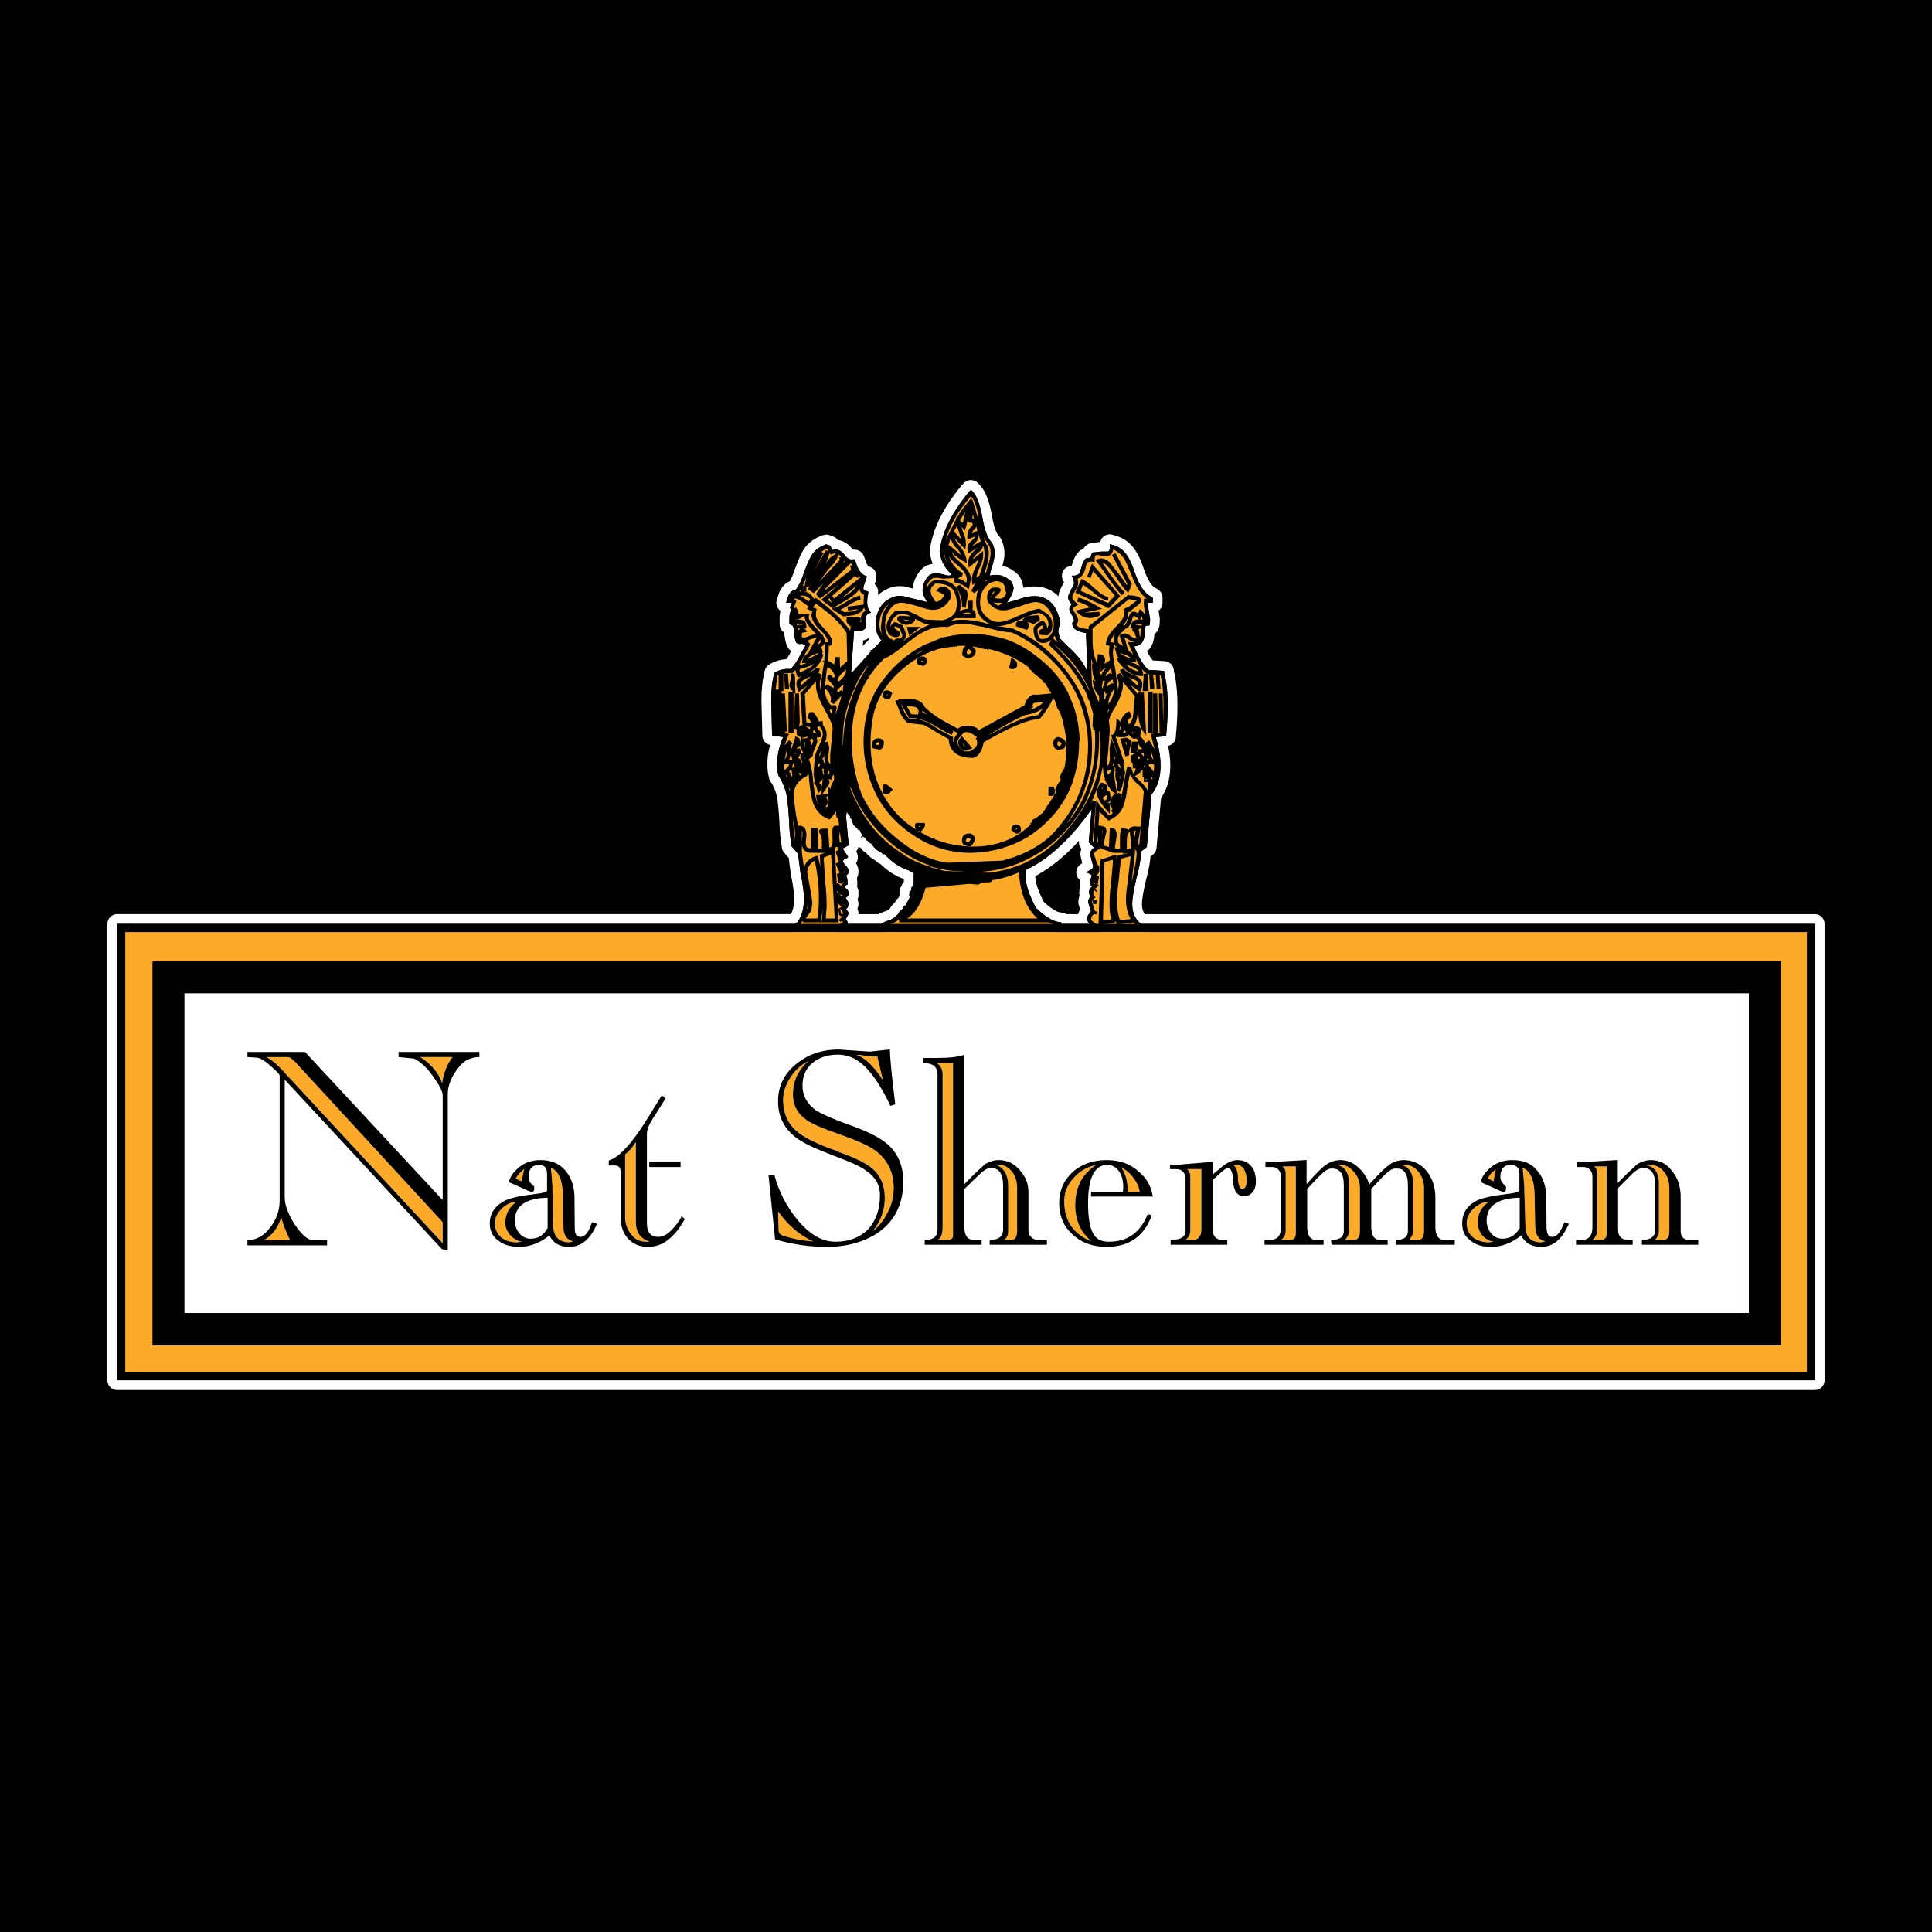 <?xml version="1.0" encoding="utf-8"?>
<!-- Generator: Adobe Illustrator 13.0.0, SVG Export Plug-In . SVG Version: 6.00 Build 14948)  -->
<!DOCTYPE svg PUBLIC "-//W3C//DTD SVG 1.0//EN" "http://www.w3.org/TR/2001/REC-SVG-20010904/DTD/svg10.dtd">
<svg version="1.0" id="Layer_1" xmlns="http://www.w3.org/2000/svg" xmlns:xlink="http://www.w3.org/1999/xlink" x="0px" y="0px"
	 width="192.756px" height="192.756px" viewBox="0 0 192.756 192.756" enable-background="new 0 0 192.756 192.756"
	 xml:space="preserve">
<g>
	<polygon fill-rule="evenodd" clip-rule="evenodd" points="0,0 192.756,0 192.756,192.756 0,192.756 0,0 	"/>
	
		<path fill="none" stroke="#FFFFFF" stroke-width="1.948" stroke-linecap="round" stroke-linejoin="round" stroke-miterlimit="2.613" d="
		M11.692,92.179v45.532h169.371V92.179h-67.238c-0.578-0.471-0.867-1.125-0.867-1.984c0-0.571,0.149-1.413,0.417-2.555
		c0.297-1.112,0.445-1.924,0.445-2.464v-0.21l0.595-0.451l0.477-5.26c0.595-0.751,0.893-1.683,0.893-2.855
		c0-0.841-0.149-1.803-0.477-2.855l1.041-0.09v-0.151c0.089-0.901,0.148-1.863,0.148-2.855c0-1.353-0.118-2.495-0.356-3.366v-0.15
		l-1.547-0.09c-0.446-0.361-0.833-0.992-1.278-1.954l-0.149-0.391c0.298-0.06,0.506-0.12,0.654-0.27
		c0.238-0.15,0.387-0.601,0.387-1.232l0.09-0.571h0.356l0.06-0.15l0.03-0.481l-0.149-0.902l-0.089-0.751h0.505v-0.511l-0.148-0.09
		c-0.654-0.3-1.189-1.112-1.636-2.375c-0.268-0.781-0.505-1.352-0.743-1.683c-0.357-0.571-0.862-0.961-1.487-1.112l-0.268-0.09
		v0.241c0,0.24-0.029,0.451-0.179,0.511h-0.595l-0.892,0.09c-0.148,0.06-0.208,0.241-0.268,0.511l-0.477,0.091
		c-0.148,0.15-0.297,0.391-0.416,0.841l-0.179,0.601c-0.119,0.151-0.268,0.21-0.505,0.271h-0.298l0.148,0.301l0.09,0.391
		c0,0.15-0.09,0.391-0.298,0.691c-0.179,0.361-0.297,0.601-0.297,0.751c0,0.271,0.118,0.451,0.356,0.722l-0.208,0.3l-0.03,0.151
		c0,0.15,0.09,0.39,0.298,0.691l0.179,0.451l-0.09,0.21l-0.089,0.03v0.15c0.029,0.451,0.476,0.721,1.279,0.872h0.089l0.148,4.057
		c-0.148-0.751-0.833-1.713-2.022-2.765l-0.743-0.751l-0.149-0.661c0-0.241,0.061-0.541,0.209-0.781v-0.061v-0.06
		c-0.268-1.353-0.804-2.134-1.695-2.495c-0.654-0.24-1.487-0.21-2.587,0.21l-1.071,0.3c0.327-0.42,0.595-0.871,0.684-1.412v-0.06
		c-0.059-0.451-0.237-0.751-0.595-0.932c-0.445-0.361-1.04-0.451-1.784-0.301l0.09-0.451c0.268-0.811,0.416-1.413,0.416-1.773
		c0-0.391-0.119-0.751-0.268-1.052l-0.03-0.03c-0.445-0.451-0.743-1.322-0.951-2.555c-0.238-1.262-0.535-2.104-0.981-2.555
		l-0.149-0.15l-0.148,0.15c-0.009,0.01-0.065,0.078-0.074,0.088c-1.708,2.071-2.666,4.026-2.9,5.863
		c0.089,0.901,0.476,1.713,1.219,2.344c-0.149,0.15-0.386,0.15-0.833,0c-0.744-0.181-1.25-0.151-1.547,0.21
		c-0.327,0.391-0.535,0.842-0.535,1.292v0.21c0.06,0.361,0.208,0.691,0.506,1.052l-2.231-0.542c-0.505-0.15-1.011-0.12-1.546,0.181
		c-0.505,0.271-0.892,0.661-1.13,1.202c-0.208,0.451-0.297,0.872-0.297,1.323c0,0.61,0.176,1.2,0.595,1.653l-0.119,0.15
		l-0.893,0.902l-1.874,2.104l-0.149,0.03v0.06l0.297-4.208h0.06l0.476,0.06c0.268-0.06,0.446-0.15,0.594-0.3
		c0.06-0.15,0.06-0.361,0-0.661c-0.03-0.391,0.06-0.662,0.298-0.812l0.268-0.09l-0.149-0.21c-0.268-0.331-0.297-0.902-0.148-1.683
		l0.03-0.21l-0.179-0.06c-0.149-0.03-0.268-0.09-0.297-0.15c-0.06-0.09,0-0.3,0.089-0.601l0.208-0.602v-0.15l-0.149-0.03
		c-0.446-0.21-0.743-0.661-0.951-1.413l-0.089-0.21h-0.208c-0.238,0.06-0.536-0.09-0.803-0.451
		c-0.327-0.451-0.773-0.631-1.219-0.481l-0.06-0.06c-0.06-0.21-0.089-0.361-0.208-0.391l-0.327-0.12
		c-0.654,0.211-1.16,0.571-1.487,1.112c-0.208,0.36-0.446,0.901-0.743,1.713c-0.268,0.842-0.565,1.383-0.803,1.683
		c-0.446,0.061-0.744,0.421-0.892,1.052L78.43,60.14h0.595l-0.06,0.09l-0.148,0.391l0.06,0.121l0.089,0.09
		c-0.148,0.21-0.208,0.511-0.208,0.842v0.601l0.149,0.06c0.208,0.06,0.297,0.24,0.297,0.601v0.15l0.119,0.691
		c0.03,0.15,0.089,0.301,0.149,0.361c0.089,0.09,0.297,0.15,0.535,0.09l0.387,0.12l-0.476,0.841
		c-0.357,0.751-0.713,1.262-1.041,1.563c-0.595-0.06-1.101,0.09-1.547,0.331l-0.089,0.06v0.06c-0.208,0.751-0.298,1.653-0.298,2.705
		l0.09,3.457l0.148,0.03l0.952,0.15c-0.416,0.962-0.595,1.863-0.595,2.675c0,0.451,0.03,0.842,0.149,1.202v0.03h0.03
		c0.356,0.571,0.654,1.262,0.803,2.074c0.06,0.451,0.148,1.232,0.208,2.344c0.03,1.142,0.149,1.954,0.238,2.495v0.06l0.654,0.751
		l0.238,1.863c0.238,1.143,0.357,2.044,0.357,2.584c0,0.962-0.208,1.773-0.655,2.375c-0.038,0.057-0.125,0.114-0.252,0.18H11.692
		L11.692,92.179z M108.713,92.179h-2.833v-0.15l-0.208-0.03c-0.624-0.06-1.428-0.571-2.319-1.413
		c-0.685-1.292-1.041-2.344-1.041-3.216l0.089-0.601c2.23-1.052,4.432-3.096,6.514-6.041l-0.298,3.306l0.535,0.541
		c-0.237,0.151-0.387,0.391-0.387,0.662l0.149,0.631l0.148,0.511c0,0.21-0.119,0.36-0.356,0.451l-0.357,0.21l0.416,0.15l0.179,0.18
		l-0.089,0.21l-0.148,0.451l0.059,0.21l0.179,0.241l-0.089,0.06c-0.148,0.15-0.208,0.3-0.208,0.541l0.118,0.391
		c-0.148,0.21-0.208,0.36-0.208,0.511l0.149,0.541l0.148,0.361l-0.148,0.24h-0.06v0.06c-0.149,0.15-0.179,0.361-0.179,0.511
		C108.468,91.855,108.543,92.013,108.713,92.179L108.713,92.179z M87.928,92.179h-3.372v-0.09c0-0.15-0.03-0.241-0.178-0.391l0,0
		l0.178-0.301l0.119-0.271c0-0.09-0.119-0.24-0.268-0.451l0.119-0.09h0.03l0.119-0.391c0-0.15-0.119-0.361-0.297-0.601l0.297-0.271
		v-0.331c-0.06-0.15-0.149-0.271-0.297-0.36l-0.119-0.15l0.208-0.21h0.089v-0.15c0-0.331-0.03-0.602-0.148-0.751
		c0.148-0.15,0.268-0.241,0.268-0.331v-0.121c0-0.15-0.119-0.391-0.357-0.631l-0.238-0.3v-0.061c0.03-0.09,0.149-0.21,0.387-0.3
		l0.148-0.09l-0.06-0.15l-0.297-0.421l-0.179-0.3l0.595-0.331l-0.119-1.263l-0.148-1.593l0.06-0.421v-0.03l0.089,0.03v0.12h0.06
		l0.089,0.181l0.06-0.03v0.03l0.06,0.15l-0.06,0.15l0.089-0.03h0.06v0.03l0.208,0.571l0.03,0.09l0.297,0.24l0.119,0.151l0.089,0.12
		v-0.061h0.089l0.148,0.301l0.119,0.3l-0.149,0.21l0.238-0.12l0.208,0.12c0.03,0.15,0.089,0.241,0.238,0.301l0.089,0.09l0.119,0.09
		l0.03,0.12v-0.061h0.06l0.089,0.061c0.268,0.39,0.505,0.631,0.803,0.781l0.208,0.12l0.178,0.18l0.06-0.09l0.06,0.06l0.179,0.181
		c0.713,0.721,1.457,1.172,2.2,1.412l0.536,0.3v1.143l-0.238,0.301v0.27l-0.06,0.03l-0.149,0.121l0.06,0.09l-0.06,0.15v0.15
		l0.089,0.09l-0.476,0.872l-0.119,0.03l-0.089,0.15v0.06l-0.149,0.15h0.06l-0.119,0.06c-0.148,0.09-0.238,0.24-0.297,0.391
		l-0.238,0.241c-0.148,0.15-0.387,0.301-0.743,0.42C88.316,91.941,88.082,92.047,87.928,92.179L87.928,92.179z"/>
	<path fill-rule="evenodd" clip-rule="evenodd" d="M11.692,92.179v45.532h169.371V92.179h-67.238
		c-0.578-0.471-0.867-1.125-0.867-1.984c0-0.571,0.149-1.413,0.417-2.555c0.297-1.112,0.445-1.924,0.445-2.464v-0.21l0.595-0.451
		l0.477-5.26c0.595-0.751,0.893-1.683,0.893-2.855c0-0.841-0.149-1.803-0.477-2.855l1.041-0.09v-0.151
		c0.089-0.901,0.148-1.863,0.148-2.855c0-1.353-0.118-2.495-0.356-3.366v-0.15l-1.547-0.09c-0.446-0.361-0.833-0.992-1.278-1.954
		l-0.149-0.391c0.298-0.06,0.506-0.12,0.654-0.271c0.238-0.15,0.387-0.601,0.387-1.232l0.09-0.571h0.356l0.06-0.15l0.03-0.481
		l-0.149-0.902l-0.089-0.751h0.505v-0.511l-0.148-0.09c-0.654-0.301-1.189-1.112-1.636-2.375c-0.268-0.781-0.505-1.352-0.743-1.683
		c-0.357-0.571-0.862-0.961-1.487-1.112l-0.268-0.09v0.241c0,0.24-0.029,0.451-0.179,0.511h-0.595l-0.892,0.09
		c-0.148,0.06-0.208,0.24-0.268,0.511l-0.477,0.091c-0.148,0.15-0.297,0.391-0.416,0.841l-0.179,0.601
		c-0.119,0.151-0.268,0.21-0.505,0.271h-0.298l0.148,0.301l0.09,0.391c0,0.15-0.09,0.391-0.298,0.691
		c-0.179,0.361-0.297,0.601-0.297,0.751c0,0.271,0.118,0.451,0.356,0.722l-0.208,0.3l-0.03,0.15c0,0.15,0.09,0.391,0.298,0.691
		l0.179,0.451l-0.09,0.21l-0.089,0.03v0.15c0.029,0.451,0.476,0.721,1.279,0.872h0.089l0.148,4.057
		c-0.148-0.751-0.833-1.713-2.022-2.765l-0.743-0.751l-0.149-0.661c0-0.241,0.061-0.541,0.209-0.782v-0.06v-0.06
		c-0.268-1.353-0.804-2.134-1.695-2.495c-0.654-0.24-1.487-0.21-2.587,0.21l-1.071,0.3c0.327-0.42,0.595-0.871,0.684-1.412v-0.06
		c-0.059-0.451-0.237-0.751-0.595-0.932c-0.445-0.361-1.04-0.451-1.784-0.301l0.09-0.451c0.268-0.811,0.416-1.413,0.416-1.773
		c0-0.391-0.119-0.751-0.268-1.052l-0.03-0.03c-0.445-0.451-0.743-1.322-0.951-2.555c-0.238-1.262-0.535-2.104-0.981-2.555
		l-0.149-0.15l-0.148,0.15c-0.009,0.01-0.065,0.078-0.074,0.088c-1.708,2.071-2.666,4.026-2.9,5.863
		c0.089,0.901,0.476,1.713,1.219,2.344c-0.149,0.15-0.386,0.15-0.833,0c-0.744-0.181-1.25-0.151-1.547,0.21
		c-0.327,0.391-0.535,0.842-0.535,1.292v0.21c0.06,0.361,0.208,0.691,0.506,1.052l-2.231-0.542c-0.505-0.15-1.011-0.12-1.546,0.181
		c-0.505,0.271-0.892,0.661-1.13,1.202c-0.208,0.451-0.297,0.872-0.297,1.322c0,0.61,0.176,1.2,0.595,1.653l-0.119,0.15
		l-0.893,0.901l-1.874,2.104l-0.149,0.03v0.06l0.297-4.208h0.06l0.476,0.06c0.268-0.06,0.446-0.15,0.594-0.3
		c0.06-0.15,0.06-0.361,0-0.661c-0.03-0.391,0.06-0.662,0.298-0.812l0.268-0.09l-0.149-0.21c-0.268-0.331-0.297-0.902-0.148-1.684
		l0.03-0.21l-0.179-0.06c-0.149-0.03-0.268-0.09-0.297-0.15c-0.06-0.09,0-0.3,0.089-0.601l0.208-0.602v-0.15l-0.149-0.03
		c-0.446-0.21-0.743-0.661-0.951-1.413l-0.089-0.21h-0.208c-0.238,0.06-0.536-0.09-0.803-0.451c-0.328-0.45-0.774-0.631-1.22-0.481
		l-0.06-0.06c-0.06-0.21-0.089-0.361-0.208-0.391l-0.327-0.12c-0.654,0.211-1.16,0.571-1.487,1.112
		c-0.208,0.36-0.446,0.901-0.743,1.713c-0.268,0.842-0.565,1.383-0.803,1.683c-0.446,0.061-0.744,0.42-0.892,1.052L78.43,60.14
		h0.595l-0.06,0.09l-0.148,0.391l0.06,0.12l0.089,0.09c-0.148,0.211-0.208,0.511-0.208,0.842v0.601l0.149,0.06
		c0.208,0.06,0.297,0.24,0.297,0.601v0.15l0.119,0.691c0.03,0.15,0.089,0.301,0.149,0.361c0.089,0.09,0.297,0.15,0.535,0.09
		l0.387,0.121l-0.476,0.841c-0.357,0.751-0.713,1.262-1.041,1.563c-0.595-0.06-1.101,0.09-1.547,0.331l-0.089,0.06v0.06
		c-0.208,0.751-0.298,1.653-0.298,2.705l0.09,3.457l0.148,0.03l0.952,0.15c-0.416,0.962-0.595,1.863-0.595,2.675
		c0,0.451,0.03,0.842,0.149,1.202v0.03h0.03c0.356,0.571,0.654,1.262,0.803,2.074c0.06,0.451,0.148,1.232,0.208,2.344
		c0.03,1.142,0.149,1.954,0.238,2.495v0.06l0.654,0.751l0.238,1.863c0.238,1.143,0.357,2.044,0.357,2.584
		c0,0.962-0.208,1.773-0.655,2.375c-0.038,0.057-0.125,0.114-0.252,0.18H11.692L11.692,92.179z M108.713,92.179h-2.833v-0.15
		l-0.208-0.03c-0.624-0.06-1.428-0.571-2.319-1.413c-0.685-1.292-1.041-2.344-1.041-3.216l0.089-0.601
		c2.23-1.052,4.432-3.096,6.514-6.041l-0.298,3.306l0.535,0.541c-0.237,0.151-0.387,0.391-0.387,0.662l0.149,0.631l0.148,0.511
		c0,0.21-0.119,0.36-0.356,0.451l-0.357,0.21l0.416,0.15l0.179,0.18l-0.089,0.21l-0.148,0.451l0.059,0.21l0.179,0.241l-0.089,0.06
		c-0.148,0.15-0.208,0.3-0.208,0.541l0.118,0.391c-0.148,0.21-0.208,0.36-0.208,0.511l0.149,0.541l0.148,0.361l-0.148,0.24h-0.06
		v0.06c-0.149,0.15-0.179,0.361-0.179,0.511C108.468,91.855,108.543,92.013,108.713,92.179L108.713,92.179z M87.928,92.179h-3.372
		v-0.09c0-0.15-0.03-0.241-0.178-0.391l0,0l0.178-0.301l0.119-0.271c0-0.09-0.119-0.24-0.268-0.451l0.119-0.09h0.03l0.119-0.391
		c0-0.15-0.119-0.361-0.297-0.601l0.297-0.271v-0.331c-0.06-0.15-0.149-0.271-0.297-0.36l-0.119-0.15l0.208-0.21h0.089v-0.15
		c0-0.331-0.03-0.602-0.148-0.751c0.148-0.15,0.268-0.241,0.268-0.331v-0.121c0-0.15-0.119-0.391-0.357-0.631l-0.238-0.3v-0.061
		c0.03-0.09,0.149-0.21,0.387-0.3l0.148-0.09l-0.06-0.15l-0.297-0.421l-0.179-0.301l0.595-0.33l-0.119-1.263l-0.148-1.593
		l0.06-0.421v-0.03l0.089,0.03v0.12h0.06l0.089,0.181l0.06-0.03v0.03l0.06,0.15l-0.06,0.15l0.089-0.03h0.06v0.03l0.208,0.571
		l0.03,0.09l0.297,0.24l0.119,0.151l0.089,0.12v-0.061h0.089l0.148,0.301l0.119,0.3l-0.149,0.21l0.238-0.12l0.208,0.12
		c0.03,0.15,0.089,0.241,0.238,0.301l0.089,0.09l0.119,0.09l0.03,0.12v-0.06h0.06l0.089,0.06c0.268,0.391,0.505,0.631,0.803,0.782
		l0.208,0.12l0.178,0.18l0.06-0.09l0.06,0.06l0.179,0.181c0.713,0.721,1.457,1.172,2.2,1.412l0.536,0.3v1.143l-0.238,0.301v0.27
		l-0.06,0.03l-0.149,0.121l0.06,0.09l-0.06,0.15v0.15l0.089,0.09l-0.476,0.872l-0.119,0.03l-0.089,0.15v0.06l-0.149,0.15h0.06
		l-0.119,0.06c-0.148,0.09-0.238,0.24-0.297,0.391l-0.238,0.241c-0.148,0.15-0.387,0.301-0.743,0.42
		C88.316,91.941,88.081,92.047,87.928,92.179L87.928,92.179z"/>
	<path fill-rule="evenodd" clip-rule="evenodd" fill="#FBAA29" d="M114.802,59.719c-0.446-0.241-0.832-0.601-1.189-1.142
		c-0.148-0.241-0.356-0.812-0.654-1.563c-0.237-0.631-0.445-1.142-0.684-1.502c-0.357-0.481-0.804-0.842-1.339-0.992
		c-0.06,0.391-0.148,0.661-0.356,0.691c-0.148,0.06-0.327,0.06-0.625,0h-0.653c-0.209,0.06-0.298,0.271-0.298,0.601
		c-0.297-0.03-0.535,0-0.685,0.15c-0.059,0.12-0.148,0.3-0.208,0.601l-0.208,0.661c-0.148,0.241-0.327,0.361-0.625,0.391
		c0.149,0.271,0.149,0.572,0.09,0.812l-0.357,0.601c-0.297,0.451-0.178,0.901,0.268,1.263c-0.416,0.18-0.445,0.54-0.208,0.991
		l0.298,0.511c0.06,0.15-0.06,0.301-0.208,0.451c0.06,0.241,0.208,0.451,0.505,0.601l0.893,0.15l0.149,4.899l-0.357-0.541
		c-0.148-0.601-0.535-1.262-1.189-1.953l-1.577-1.624c-0.237-0.481-0.237-1.052,0-1.653c-0.237-1.232-0.803-1.984-1.546-2.284
		l-2.082,0.09c-0.922,0.361-1.636,0.511-1.963,0.451c0.535-0.451,0.833-0.992,0.922-1.653c-0.089-0.541-0.446-0.962-1.04-1.113
		l-1.429,0.121l0.506-1.773c0.149-0.631,0.09-1.232-0.148-1.683c-0.446-0.511-0.803-1.353-1.011-2.615
		c-0.179-1.263-0.476-2.044-0.922-2.495c-1.754,2.104-2.677,4.057-2.944,5.861c0.119,0.841,0.565,1.653,1.309,2.284
		c-0.148,0.3-0.565,0.36-1.16,0.21c-0.625-0.15-1.071-0.09-1.338,0.15c-0.446,0.451-0.595,0.962-0.446,1.503
		c0.149,0.541,0.446,0.961,1.011,1.292l-3.033-0.751c-0.446-0.15-0.952-0.09-1.428,0.21c-0.446,0.241-0.803,0.661-1.041,1.112
		c-0.446,1.142-0.357,2.104,0.386,2.855l-0.06,0.15l-0.089,0.09c-0.982,0.961-1.934,1.954-2.885,3.096h-0.089l-0.06,0.12v0.03
		l-0.178,0.21l-0.149,0.21l0.327-5.079h0.357l0.297,0.06c0.297-0.06,0.505-0.09,0.535-0.24c0.06-0.121,0-0.271-0.03-0.511
		c-0.119-0.451,0.03-0.812,0.446-0.992c-0.298-0.361-0.357-1.022-0.208-1.863c-0.356-0.09-0.505-0.3-0.446-0.661l0.297-0.902
		c-0.505-0.24-0.892-0.781-1.13-1.593c-0.356,0.06-0.713-0.15-1.041-0.601c-0.356-0.391-0.713-0.511-1.16-0.301l-0.149-0.391
		c-0.029-0.15-0.148-0.271-0.297-0.21c-0.773,0.24-1.368,0.901-1.813,2.013l-0.506,1.292c-0.208,0.511-0.387,0.902-0.654,1.142
		c-0.387,0-0.625,0.301-0.773,0.961l0.535,0.09l-0.208,0.451c-0.03,0.15,0,0.3,0.208,0.36c-0.148,0.151-0.238,0.361-0.297,0.602
		v0.691c0.297,0.06,0.446,0.3,0.446,0.661l0.089,0.961c0,0.241,0.148,0.331,0.446,0.301c0.357,0,0.595,0.09,0.655,0.241
		l-0.685,1.353c-0.297,0.601-0.595,1.052-0.952,1.353c-0.535-0.091-1.1,0-1.546,0.24c-0.178,0.751-0.297,1.773-0.297,2.976
		l0.119,3.005l1.189,0.15c-0.654,1.442-0.863,2.795-0.565,3.997c0.565,0.751,0.892,1.894,1.011,3.366l0.089,1.803
		c0.06,0.751,0.089,1.353,0.208,1.804l0.625,0.751l0.565,3.637c0.148,1.473-0.119,2.555-0.654,3.366
		c-0.06,0.15-0.297,0.301-0.744,0.511c-0.356,0.15-0.505,0.331-0.356,0.631h4.967c0.089-0.691,0.356-1.082,0.803-1.142l-0.119-0.21
		l-0.149-0.241c0.149-0.15,0.268-0.24,0.268-0.36c0.148-0.03,0.148-0.15,0.03-0.301l-0.298-0.331l0.268-0.21
		c0.178-0.241,0.089-0.542-0.268-0.902l0.357-0.301c0.089-0.15,0-0.301-0.238-0.451c-0.208-0.24-0.149-0.511,0.148-0.661
		c0-0.331-0.119-0.602-0.268-0.751c0.298-0.15,0.417-0.331,0.357-0.481l-0.297-0.451c-0.208-0.21-0.298-0.361-0.298-0.451
		c0-0.21,0.149-0.421,0.506-0.571l-0.298-0.331c-0.148-0.15-0.267-0.36-0.267-0.511l0.654-0.36l-0.208-1.954
		c-0.03-0.751-0.03-1.382,0.119-1.954l0.089,0.301l-0.06,0.06l0.119,0.15l0.03,0.06l0.119,0.03l0.089,0.12v-0.061l0.06,0.09h0.029
		l0.119,0.271l0.089,0.181h0.059v0.06l0.089,0.36v0.03l0.06,0.121l0.476,0.48l0.119,0.061l0.03,0.06l0.208,0.331v0.06l0.06,0.09
		v0.121l0.297,0.18l0.179,0.271l0.148,0.09h0.06l0.06,0.09l0.148,0.06c0.238,0.451,0.536,0.691,0.774,0.841l0.267,0.06l0.03,0.06
		l0.268,0.181l0.089,0.12c0.744,0.691,1.487,1.202,2.23,1.442l0.655,0.361c0.029,0.451,0.029,0.902,0,1.232l-0.268,0.361v0.3
		l-0.03,0.061l-0.119,0.09c-0.089,0.06-0.089,0.15-0.03,0.24l0.148,0.12v0.03l-0.595,1.021l-0.06,0.03l-0.089,0.06
		c-0.059,0.15-0.148,0.24-0.297,0.391l-0.208,0.301l-0.297,0.301c-0.149,0.15-0.297,0.27-0.536,0.361l-0.654,0.24
		c-0.446,0.21-0.595,0.601-0.357,1.172h17.695v-1.172c-0.744-0.03-1.576-0.542-2.469-1.443c-0.445-0.812-0.684-1.442-0.832-1.894
		c-0.268-0.751-0.298-1.503-0.149-2.224c2.469-1.142,4.788-3.336,6.93-6.642l-0.356,3.998l0.654,0.601
		c-0.298,0.151-0.446,0.361-0.506,0.602c0,0.15,0.06,0.36,0.148,0.601l0.149,0.661c0,0.24-0.149,0.451-0.446,0.601
		c0.297,0.09,0.356,0.331,0.208,0.691c-0.148,0.36-0.089,0.541,0.238,0.661l-0.238,0.3c-0.089,0.09-0.148,0.24-0.148,0.391
		c0,0.21,0.06,0.36,0.148,0.451c-0.238,0.21-0.297,0.511-0.089,0.902c0.148,0.36,0.148,0.661-0.119,0.841
		c-0.148,0.271-0.148,0.451-0.03,0.601l0.387,0.42c0.446,0.241,0.595,0.602,0.387,1.052h5.175V92.9
		c-1.487-0.571-2.142-1.713-1.903-3.517l0.506-2.344c0.208-0.962,0.297-1.653,0.237-2.164l0.654-0.451l0.506-5.2
		c1.071-1.262,1.189-3.216,0.327-5.86l1.101-0.121c0.238-2.555,0.208-4.598-0.148-6.101l-1.487-0.09
		c-0.387-0.361-0.744-0.751-0.981-1.323l-0.714-1.442c0.654,0.06,1.041-0.15,1.16-0.661l0.029-0.751
		c0.06-0.301,0.06-0.481,0.119-0.631h0.387c0.06-0.36,0.06-0.751-0.06-1.202c-0.09-0.511-0.148-0.872-0.148-1.112h0.505V59.719
		L114.802,59.719z"/>
	<path fill-rule="evenodd" clip-rule="evenodd" d="M96.72,49.02c-1.755,2.104-2.736,4.087-2.974,5.951
		c0.089,0.901,0.476,1.713,1.219,2.344c-0.149,0.15-0.386,0.15-0.833,0c-0.744-0.181-1.25-0.151-1.547,0.21
		c-0.327,0.391-0.535,0.842-0.535,1.292v0.21c0.06,0.361,0.208,0.691,0.506,1.052l-2.231-0.542c-0.505-0.15-1.011-0.12-1.546,0.181
		c-0.505,0.271-0.892,0.661-1.13,1.202c-0.208,0.451-0.297,0.872-0.297,1.322c0,0.631,0.178,1.203,0.595,1.653l0,0l-0.119,0.15
		l-0.774,0.782l-0.297,0.06l0.179,0.06l-1.874,2.104l-0.149,0.03v0.06l0.297-4.208h0.06l0.476,0.06c0.268-0.06,0.446-0.15,0.594-0.3
		c0.06-0.15,0.06-0.361,0-0.661c-0.03-0.391,0.06-0.662,0.298-0.812l0.268-0.09l-0.149-0.21c-0.268-0.331-0.297-0.902-0.148-1.684
		l0.03-0.21l-0.179-0.06c-0.149-0.03-0.268-0.09-0.297-0.15c-0.06-0.09,0-0.3,0.089-0.601l0.208-0.602v-0.15l-0.149-0.03
		c-0.446-0.21-0.743-0.661-0.951-1.413l-0.089-0.21h-0.208c-0.238,0.06-0.536-0.09-0.803-0.451c-0.328-0.45-0.774-0.631-1.22-0.481
		l-0.06-0.06c-0.06-0.21-0.089-0.361-0.208-0.391l-0.327-0.12c-0.654,0.211-1.16,0.571-1.487,1.112
		c-0.208,0.36-0.446,0.901-0.743,1.713c-0.268,0.842-0.565,1.383-0.803,1.683c-0.446,0.061-0.744,0.42-0.892,1.052L78.43,60.14
		h0.595l-0.06,0.09l-0.148,0.391l0.06,0.12l0.089,0.09c-0.148,0.211-0.208,0.511-0.208,0.842v0.601l0.149,0.06
		c0.208,0.06,0.297,0.24,0.297,0.601v0.15l0.119,0.691c0.03,0.15,0.089,0.301,0.149,0.361c0.089,0.09,0.297,0.15,0.535,0.09
		l0.387,0.121l-0.476,0.841c-0.357,0.751-0.713,1.262-1.041,1.563c-0.595-0.06-1.101,0.09-1.547,0.331l-0.089,0.06v0.06
		c-0.208,0.751-0.298,1.653-0.298,2.705l0.09,3.457l0.148,0.03l0.952,0.15c-0.416,0.962-0.595,1.863-0.595,2.675
		c0,0.451,0.03,0.842,0.149,1.202v0.03h0.03c0.356,0.571,0.654,1.262,0.803,2.074c0.06,0.451,0.148,1.232,0.208,2.344
		c0.03,1.142,0.149,1.954,0.238,2.495v0.06l0.654,0.751l0.238,1.863c0.238,1.143,0.357,2.044,0.357,2.584
		c0,0.962-0.208,1.773-0.655,2.375c-0.059,0.09-0.238,0.18-0.505,0.3c-0.446,0.181-0.684,0.451-0.684,0.691l0.06,0.301l0.03,0.15
		h5.264l0.06-0.15c0.089-0.601,0.297-0.962,0.625-0.992h0.148v-0.21c0-0.15-0.03-0.241-0.178-0.391l0,0l0.178-0.301l0.119-0.271
		c0-0.09-0.119-0.24-0.268-0.451l0.119-0.09h0.03l0.119-0.391c0-0.15-0.119-0.361-0.297-0.601l0.297-0.271v-0.331
		c-0.06-0.15-0.149-0.271-0.297-0.36l-0.119-0.15l0.208-0.21h0.089v-0.15c0-0.331-0.03-0.602-0.148-0.751
		c0.148-0.15,0.268-0.241,0.268-0.331v-0.121c0-0.15-0.119-0.391-0.357-0.631l-0.238-0.3v-0.061c0.03-0.09,0.149-0.21,0.387-0.3
		l0.148-0.09l-0.06-0.15l-0.297-0.421l-0.179-0.301l0.595-0.33l-0.119-1.263l-0.148-1.593l0.06-0.421v-0.03l0.089,0.03v0.12h0.06
		l0.089,0.181l0.06-0.03v0.03l0.06,0.15l-0.06,0.15l0.089-0.03h0.06v0.03l0.208,0.571l0.03,0.09l0.297,0.24l0.119,0.151l0.089,0.12
		v-0.061h0.089l0.148,0.301l0.119,0.3l-0.149,0.21l0.238-0.12l0.208,0.12c0.03,0.15,0.089,0.241,0.238,0.301l0.089,0.09l0.119,0.09
		l0.03,0.12v-0.06h0.06l0.089,0.06c0.268,0.391,0.505,0.631,0.803,0.782l0.208,0.12l0.178,0.18l0.06-0.09l0.06,0.06l0.179,0.181
		c0.713,0.721,1.457,1.172,2.2,1.412l0.536,0.3v1.143l-0.238,0.301v0.27l-0.06,0.03l-0.149,0.121l0.06,0.09l-0.06,0.15v0.15
		l0.089,0.09l-0.476,0.872l-0.119,0.03l-0.089,0.15v0.06l-0.149,0.15h0.06l-0.119,0.06c-0.148,0.09-0.238,0.24-0.297,0.391
		l-0.238,0.241c-0.148,0.15-0.387,0.301-0.743,0.42c-0.506,0.151-0.803,0.331-0.892,0.602l-0.09,0.331l0.149,0.601l0.03,0.15h18.052
		v-1.503l-0.208-0.03c-0.624-0.06-1.428-0.571-2.319-1.413c-0.685-1.292-1.041-2.344-1.041-3.216l0.089-0.601
		c2.23-1.052,4.432-3.096,6.514-6.041l-0.298,3.306l0.535,0.541c-0.237,0.151-0.387,0.391-0.387,0.662l0.149,0.631l0.148,0.511
		c0,0.21-0.119,0.36-0.356,0.451l-0.357,0.21l0.416,0.15l0.179,0.18l-0.089,0.21l-0.148,0.451l0.059,0.21l0.179,0.241l-0.089,0.06
		c-0.148,0.15-0.208,0.3-0.208,0.541l0.118,0.391c-0.148,0.21-0.208,0.36-0.208,0.511l0.149,0.541l0.148,0.361l-0.148,0.24h-0.06
		v0.06c-0.149,0.15-0.179,0.361-0.179,0.511c0,0.241,0.179,0.481,0.595,0.751c0.238,0.18,0.387,0.331,0.387,0.481l-0.09,0.3
		l-0.118,0.301h5.65v-0.842h-0.148c-1.19-0.451-1.785-1.262-1.785-2.495c0-0.571,0.149-1.413,0.417-2.555
		c0.297-1.112,0.445-1.924,0.445-2.464v-0.21l0.595-0.451l0.477-5.26c0.595-0.751,0.893-1.683,0.893-2.855
		c0-0.841-0.149-1.803-0.477-2.855l1.041-0.09v-0.151c0.089-0.901,0.148-1.863,0.148-2.855c0-1.353-0.118-2.495-0.356-3.366v-0.15
		l-1.547-0.09c-0.446-0.361-0.833-0.992-1.278-1.954l-0.149-0.391c0.298-0.06,0.506-0.12,0.654-0.271
		c0.238-0.15,0.387-0.601,0.387-1.232l0.09-0.571h0.356l0.06-0.15l0.03-0.481l-0.149-0.902l-0.089-0.751h0.505v-0.511l-0.148-0.09
		c-0.654-0.301-1.189-1.112-1.636-2.375c-0.268-0.781-0.505-1.352-0.743-1.683c-0.357-0.571-0.862-0.961-1.487-1.112l-0.268-0.09
		v0.241c0,0.24-0.029,0.451-0.179,0.511h-0.595l-0.892,0.09c-0.148,0.06-0.208,0.24-0.268,0.511l-0.477,0.091
		c-0.148,0.15-0.297,0.391-0.416,0.841l-0.179,0.601c-0.119,0.151-0.268,0.21-0.505,0.271h-0.298l0.148,0.301l0.09,0.391
		c0,0.15-0.09,0.391-0.298,0.691c-0.179,0.361-0.297,0.601-0.297,0.751c0,0.271,0.118,0.451,0.356,0.722l-0.208,0.3l-0.03,0.15
		c0,0.15,0.09,0.391,0.298,0.691l0.179,0.451l-0.09,0.21l-0.089,0.03v0.15c0.029,0.451,0.476,0.721,1.279,0.872h0.089l0.148,4.057
		c-0.148-0.751-0.833-1.713-2.022-2.765l-0.743-0.751l-0.149-0.661c0-0.241,0.061-0.541,0.209-0.782v-0.06v-0.06
		c-0.268-1.353-0.804-2.134-1.695-2.495c-0.654-0.24-1.487-0.21-2.587,0.21l-1.071,0.3c0.327-0.42,0.595-0.871,0.684-1.412v-0.06
		c-0.059-0.451-0.237-0.751-0.595-0.932c-0.445-0.361-1.04-0.451-1.784-0.301l0.09-0.451c0.268-0.811,0.416-1.413,0.416-1.773
		c0-0.391-0.119-0.751-0.268-1.052l-0.03-0.03c-0.445-0.451-0.743-1.322-0.951-2.555c-0.238-1.262-0.535-2.104-0.981-2.555
		l-0.149-0.15L96.72,49.02L96.72,49.02L96.72,49.02z M96.72,49.921c-0.446,0.542-0.893,1.083-1.25,1.744l-0.059-0.06v0.15
		l-0.981,1.954l-0.089,0.271c0.327-1.413,1.189-2.916,2.528-4.479c0.327,0.361,0.595,1.052,0.744,2.104v0.21l-0.565-1.864
		l-0.149-0.24L96.72,49.921L96.72,49.921L96.72,49.921z M111.085,54.82c0.445,0.21,0.832,0.541,1.13,0.992l0.654,1.503
		c0.446,1.202,0.951,2.014,1.546,2.404h-0.268l-0.029,0.42c0,0.241,0.029,0.481,0.089,0.782l0.09,0.451l-0.387-0.451l-0.208-0.15
		l-0.149,0.45c-0.178-0.15-0.387-0.24-0.535-0.18c-0.208,0.03-0.356,0.3-0.505,0.751c-0.149,0.391-0.238,0.601-0.327,0.601h-0.119
		c0.356-0.421,0.505-0.812,0.505-1.202v-0.15h0.238l0.06-0.15l0.446-0.36c0.356-0.24,0.535-0.451,0.535-0.602v-0.09
		c-0.03-0.271-0.476-0.421-1.22-0.451l-0.118-0.06l-0.03,0.09l-3.866,3.066v0.3l-0.268-0.06c-0.535-0.03-0.893-0.18-0.981-0.451
		c0.148-0.15,0.208-0.24,0.208-0.391s-0.119-0.361-0.268-0.662c-0.148-0.18-0.238-0.33-0.238-0.48v-0.06l0.238-0.21l0.297-0.151
		l-0.237-0.18c-0.238-0.21-0.387-0.42-0.387-0.571s0.089-0.3,0.238-0.541c0.237-0.36,0.356-0.661,0.356-0.901l-0.06-0.391
		c0.356-0.121,0.654-0.451,0.803-1.112c0.03-0.301,0.149-0.511,0.238-0.542l0.387-0.06l0.268,0.06v-0.27
		c0-0.181,0.03-0.331,0.09-0.391c0.059-0.061,0.237-0.061,0.535,0c0.445,0.06,0.803,0.06,1.011-0.09
		C110.936,55.211,111.025,55.061,111.085,54.82L111.085,54.82L111.085,54.82z M112.482,60.59l-0.357,0.15l0.061,0.451
		c0,0.33-0.298,0.781-0.863,1.353c-0.624,0.601-0.922,1.142-0.981,1.652v0.151l0.357,0.09l-0.06,0.661l0.089,0.782l-0.535,0.361
		v-0.06l0.06-0.301c0-0.331-0.148-0.541-0.506-0.601l-0.208-0.03l-0.089,0.902c-0.298-0.601-0.446-1.413-0.446-2.375v-1.082
		l3.628-2.916l0.773,0.15l-0.327,0.241l-0.564,0.451L112.482,60.59L112.482,60.59L112.482,60.59z M113.91,61.432l0.089,0.391h-0.238
		l0.06-0.18L113.91,61.432L113.91,61.432L113.91,61.432z M113.612,61.823c-0.446-0.03-0.684,0.15-0.803,0.601l-0.029,0.21
		l0.178,0.061v0.03c0,0.21,0.119,0.361,0.268,0.421v0.09l0.09,0.24l0.06,0.15c-0.209,0.06-0.417-0.03-0.595-0.18
		c-0.298-0.271-0.595-0.301-0.952-0.151l-0.148,0.09l0.356,1.052c-0.356-0.15-0.506-0.3-0.506-0.451v-0.15v-0.06v-0.03v-0.06
		c0-0.15,0.149-0.391,0.446-0.661l0.298-0.301c0.238-0.03,0.446-0.301,0.654-0.781c0.029-0.301,0.148-0.451,0.179-0.511l0.416,0.241
		L113.612,61.823L113.612,61.823L113.612,61.823z M113.851,62.634l-0.09,0.962l-0.089-0.301l-0.06-0.06h0.09l-0.09-0.391h-0.089
		L113.851,62.634L113.851,62.634L113.851,62.634z M113.91,62.424l-0.595-0.09c0.06-0.09,0.208-0.15,0.445-0.09h0.149V62.424
		L113.91,62.424L113.91,62.424z M110.787,64.047c0.06-0.271,0.238-0.601,0.535-0.961c-0.148,0.21-0.178,0.391-0.178,0.601v0.09v0.21
		v0.15L110.787,64.047L110.787,64.047L110.787,64.047z M111.293,64.888l0.178,0.662h0.06l0.09,0.03l-0.238,0.211h0.06
		c0.238,0.451,0.625,0.841,1.071,1.202c0.445,0.3,0.892,0.451,1.338,0.451h0.208v-0.21l-0.148-0.481l0.505,0.481h-0.297
		l-0.119,1.713h0.595l-0.089-1.713l0.148,0.06l0.09,1.442h0.416v-0.3l-0.119-1.142l0.565,0.06h-0.298l0.09,1.382h0.387l-0.09-1.382
		h0.09c0.208,0.842,0.297,1.894,0.297,3.096l-0.029,1.593l-0.06-2.855h-0.387l0.089,3.907h0.298l-0.536,0.06l0.09-0.21l-0.09-3.757
		h-0.416v3.907l0.268,0.06l-0.506,0.06l0.388,1.533l-0.536-0.901l-0.356,0.271l0.118,0.451c-0.06-0.361-0.268-0.721-0.505-0.962
		l-0.208-0.15c0.118-0.151,0.148-0.361,0.148-0.662v-0.03l-0.03-0.061c-0.148-0.24-0.416-0.3-0.743-0.24
		c0.298-0.301,0.446-0.962,0.446-2.014l0.029-0.751v0.691c-0.029,1.202,0.119,2.014,0.417,2.464l0.386,0.511l-0.237-4.268h-0.565
		v0.21l-0.772-0.962l0.832,0.601l0.148,0.06l0.09-0.21c0.148-0.36,0.148-0.601,0.06-0.841c-0.149-0.271-0.446-0.511-0.952-0.661
		c-0.476-0.21-0.772-0.391-0.833-0.601l-0.386,0.15v0.06l0.386,0.691l-0.386-0.451l-0.357,0.21c0.148,0.331,0.238,0.631,0.238,0.992
		l-0.149,0.812l0.06-0.451l-0.237-1.773c-0.148-0.841-0.268-1.502-0.268-1.833l0.119-0.902c0.029,0.151,0.178,0.301,0.386,0.451
		l-0.356-0.12L111.293,64.888L111.293,64.888L111.293,64.888z M111.977,65.249c0.446,0.09,0.685,0.241,0.833,0.391
		c-0.238,0-0.595-0.15-0.981-0.391l-0.06-0.12L111.977,65.249L111.977,65.249L111.977,65.249z M112.513,64.047l0.595,1.353
		c-0.09-0.151-0.238-0.301-0.477-0.421l-0.118-0.24l-0.327-1.142l0.327,0.15c0.297,0.241,0.653,0.331,1.011,0.241l-0.654,0.09
		L112.513,64.047L112.513,64.047L112.513,64.047z M108.914,66.151l0.089,0.902c0.06,0.391,0.148,0.691,0.298,0.932l-0.298-0.15
		l0.06,0.42c0.148,0.602,0.327,0.992,0.595,1.143v0.15v0.511l-0.148-0.271l-0.565-1.383l-0.089-2.675l0.208,0.601L108.914,66.151
		L108.914,66.151L108.914,66.151z M110.252,67.954l-0.208,0.541v0.241l-0.149-0.3h0.06l0.09-0.541L110.252,67.954L110.252,67.954
		L110.252,67.954z M109.687,67.083l0.119-0.781v0.751l0.298-0.301l0.237-0.12c-0.237,0.27-0.387,0.451-0.446,0.721L109.687,67.083
		L109.687,67.083L109.687,67.083z M110.104,68.856l0.237,0.391l0.09-0.09l-0.179,0.631l-0.148-0.15h0.089v-0.24L110.104,68.856
		L110.104,68.856L110.104,68.856z M108.646,68.856l-0.387-0.751c-0.804-1.353-1.844-2.615-3.183-3.877
		c1.605,1.263,2.795,2.766,3.629,4.629H108.646L108.646,68.856L108.646,68.856z M108.706,69.998l0.356,1.202l-0.06,1.203l0.06,0.24
		l0.029,0.06l-0.029,0.15h0.148l0.03,0.09c0.148,2.705-0.327,5.169-1.518,7.363c-0.416,0.722-0.862,1.353-1.397,1.954
		c1.249-1.653,2.022-3.486,2.438-5.44c0.327-1.954,0.238-3.967-0.297-5.921c-0.446-1.653-1.398-3.246-2.736-4.749
		c-1.339-1.563-2.914-2.675-4.669-3.426l-0.03-0.03l-1.754-0.271c0.564,0.121,1.397-0.09,2.527-0.631l0.595-0.271l-0.179,0.121
		l-0.208,0.18l0.09,0.061l-0.536,0.09c-0.148,0.061-0.237,0.21-0.208,0.421v0.09l1.101,0.36l0.089-0.12
		c0.149-0.24,0.149-0.481,0-0.631l-0.029-0.06l0.684,0.24l0.09-0.15l0.119-0.03c0.178-0.06,0.297-0.15,0.326-0.301v-0.06
		l-0.148-0.301l-0.029-0.06h-0.06l-0.981,0.12l1.13-0.361c0.654,0.241,0.952,0.662,0.952,1.112v0.18l-0.119,0.301
		c0-0.24-0.09-0.481-0.298-0.691l-0.089-0.09h-0.089c-0.357,0.09-0.595,0.3-0.863,0.631l-0.029,0.06v0.09
		c0,0.661,0.179,1.112,0.535,1.353h0.06c0.387,0.15,0.773,0.06,1.189-0.241l-0.297,0.511l0.148,0.09
		c1.338,1.263,2.379,2.495,3.152,3.847l0.565,1.052C108.468,69.487,108.557,69.758,108.706,69.998L108.706,69.998L108.706,69.998z
		 M113.315,65.851V65.73l0.445,0.812c-0.208-0.21-0.505-0.36-0.892-0.451l0.297-0.06l0.209-0.03L113.315,65.851L113.315,65.851
		L113.315,65.851z M112.571,66.392c0.536,0.15,0.893,0.36,1.041,0.601c-0.446-0.061-0.832-0.301-1.278-0.662L112.571,66.392
		L112.571,66.392L112.571,66.392z M112.81,67.653c0.446,0.15,0.714,0.331,0.743,0.481v0.15v0.15
		c-0.327-0.24-0.684-0.541-0.922-0.902L112.81,67.653L112.81,67.653L112.81,67.653z M110.847,66.632l0.089,0.661l-0.089-0.09
		c-0.148-0.06-0.298,0.03-0.446,0.181l-0.119,0.12c0-0.15,0.119-0.361,0.357-0.602L110.847,66.632L110.847,66.632L110.847,66.632z
		 M111.025,67.804l0.06,0.391h-0.06c-0.149-0.061-0.298,0.06-0.535,0.3l-0.06,0.061v-0.061v-0.15
		c0.118-0.24,0.297-0.451,0.564-0.541H111.025L111.025,67.804L111.025,67.804z M110.579,70.238c0-0.48,0.208-0.992,0.565-1.503
		C111.145,69.307,110.936,69.788,110.579,70.238L110.579,70.238L110.579,70.238L110.579,70.238z M112.036,68.345v-0.301l1.189,1.413
		l-0.118,0.992c0,0.992-0.149,1.593-0.446,1.803c-0.09-0.06-0.148-0.09-0.148-0.24l0,0c0-0.15,0.059-0.271,0.148-0.301l0,0
		l0.268-0.271l-0.268-0.48l-0.179,0.09c-0.357,0.24-0.595,0.541-0.654,0.902v0.09l-0.446-0.391v0.391
		c0,0.661-0.148,1.112-0.387,1.262l-0.148,0.061l0.684,1.983c-0.06-0.09-0.148-0.301-0.237-0.601l-0.417-1.082l-0.178,0.992
		l0.029,0.992c0,0.361-0.089,0.662-0.297,0.812v-0.06l0.148-1.683l0.148-1.864l-0.089-0.992c0.089-0.361,0.297-0.812,0.654-1.353
		C111.769,69.607,112.036,68.886,112.036,68.345L112.036,68.345L112.036,68.345z M98.444,54.37c-0.059-0.09-0.148-0.361-0.297-0.752
		l0.506,0.752c0.148,0.24,0.179,0.541,0.179,0.841c0,0.36-0.149,0.902-0.388,1.653l-0.089,0.36l-0.06-0.24
		c0.238-0.751,0.357-1.322,0.357-1.773c0-0.3-0.06-0.541-0.119-0.782l-0.029-0.06H98.444L98.444,54.37L98.444,54.37z
		 M100.081,58.216c0.148,0.21,0.237,0.451,0.237,0.722l0,0l0.06,0.15c0,0.241-0.148,0.481-0.446,0.631h-0.297
		c-0.238,0-0.356-0.03-0.387-0.09c0-0.06,0.089-0.15,0.297-0.3c0.238-0.241,0.328-0.391,0.298-0.541
		c-0.06-0.15-0.356-0.21-0.803-0.15h-0.06h-0.03c-0.416,0.331-0.564,0.781-0.416,1.353v0.03c0.416,0.571,0.952,0.872,1.606,0.872
		c0.326,0,0.922-0.15,1.665-0.42c0.803-0.301,1.338-0.451,1.695-0.391c0.535,0.06,1.041,0.451,1.397,1.141
		c0.149,0.301,0.238,0.662,0.238,1.053c0,0.421-0.089,0.721-0.238,0.962c-0.268,0.391-0.595,0.541-1.041,0.51
		c-0.268-0.15-0.356-0.51-0.356-0.961c0.148-0.21,0.297-0.361,0.506-0.391l0.089,0.301l-0.089,0.03
		c-0.269,0.06-0.357,0.21-0.357,0.451v0.12l0.06,0.03l0.773,0.06c0.356-0.21,0.505-0.511,0.505-0.962v-0.18
		c0-0.36-0.148-0.661-0.445-0.962l-0.804-0.541h-0.029h-0.06c-0.446,0.03-1.13,0.301-2.022,0.691
		c-0.743,0.361-1.338,0.541-1.695,0.602c-0.595,0.09-1.13-0.09-1.636-0.602c-0.505-0.511-0.654-1.262-0.386-2.194
		c0.297-0.75,0.772-1.172,1.486-1.262C99.635,57.976,99.873,58.066,100.081,58.216L100.081,58.216L100.081,58.216z M98.236,58.066
		l0.119-0.15l0.149-0.03h0.029L98.236,58.066L98.236,58.066L98.236,58.066z M99.991,60.14l-0.118,0.09l-0.238,0.21
		c-0.238-0.121-0.446-0.271-0.595-0.451c0.148,0.15,0.356,0.18,0.654,0.15H99.991L99.991,60.14L99.991,60.14z M98.891,59.629
		c0-0.24,0.09-0.451,0.238-0.601h0.149C99.04,59.238,98.95,59.418,98.891,59.629L98.891,59.629L98.891,59.629z M97.018,51.665
		l0.03-0.361l0.148,0.511l-0.178-0.061V51.665L97.018,51.665L97.018,51.665z M96.571,51.875l0.03,0.15l0.059,0.09l0.357,0.06
		l0.03,0.181l-0.089,0.15c-0.298,0.21-0.446,0.571-0.446,1.022v0.3l0.744-0.3c0,0.09-0.089,0.24-0.297,0.391
		c-0.298,0.24-0.446,0.541-0.446,0.812l0.06,0.241l0.03,0.24l1.011-0.601l-0.268,0.21c-0.476,0.36-0.744,0.811-0.744,1.262v0.151
		l0.059,0.391l0.982-0.812l-0.297,0.751c-0.238,0.451-0.387,0.871-0.387,1.262l0.06,0.541l0.327-0.24l-0.446,0.812l0.297,0.24
		l0.446-0.361l-0.148,0.301c-0.238,1.172-0.089,2.013,0.505,2.615c0.356,0.301,0.654,0.511,0.951,0.601l-0.356-0.09
		c-1.636-0.451-2.885-0.511-3.777-0.271l0.565-0.331l-0.06,0.03h2.022v-0.151c0.06-0.33-0.089-0.601-0.387-0.751h0.089v-0.842
		h-0.476v0.812c-0.297,0-0.565,0.09-0.803,0.241c0.149-0.541,0.089-1.202-0.148-1.954l0,0c-0.297-0.812-1.1-1.202-2.32-1.202h-0.119
		v0.06c-0.446,0.241-0.685,0.602-0.744,0.932c0-0.391,0.148-0.751,0.446-0.992c0.149-0.211,0.565-0.241,1.16-0.09l1.189-0.06
		l-0.059,0.21l0.059,0.15c0.03,0.15,0.149,0.18,0.297,0.18h0.03l0.06-0.03l0.446,0.18l0.595,0.421l0.208-1.022
		c0-0.481-0.357-1.052-1.041-1.653c-0.505-0.391-0.803-0.752-0.862-1.052l0.208,0.271c0.386,0.331,0.743,0.541,0.981,0.691
		l0.297,0.151l-0.03-0.391c-0.119-0.511-0.357-0.961-0.713-1.353c-0.238-0.271-0.387-0.511-0.476-0.751l1.071,1.143l0.06-0.391
		v-0.21c0-0.361-0.089-0.751-0.298-1.202l-0.148-0.451l0.357,0.361l0.446-1.713L96.571,51.875L96.571,51.875L96.571,51.875z
		 M97.166,52.866c0.149-0.06,0.179-0.21,0.238-0.36l0.148,0.601l-0.059-0.15l-0.536,0.271
		C97.018,53.077,97.047,52.927,97.166,52.866L97.166,52.866L97.166,52.866z M95.768,51.905l0.536-0.842l-0.148,0.661l-0.09,0.451
		L95.768,51.905L95.768,51.905L95.768,51.905z M95.471,52.476l0.446,1.353l-0.743-0.811L95.471,52.476L95.471,52.476L95.471,52.476z
		 M94.787,53.858l0.089-0.09c0.089,0.361,0.298,0.661,0.536,0.902c0.268,0.241,0.416,0.511,0.446,0.691l-0.387-0.33l-0.684-0.571
		l-0.149-0.03L94.787,53.858L94.787,53.858L94.787,53.858z M98.059,54.429l0.089,0.151l0.089,0.631c0,0.571-0.178,1.262-0.535,2.224
		l-0.297,0.18c0.06-0.3,0.148-0.601,0.297-0.901c0.238-0.451,0.386-0.901,0.386-1.353v-0.39l-1.041,0.841
		c0.059-0.181,0.208-0.391,0.505-0.631c0.357-0.27,0.506-0.451,0.506-0.721V54.429L98.059,54.429L98.059,54.429z M96.958,54.52
		l0.297-0.301c0.238-0.241,0.387-0.511,0.387-0.691l-0.03-0.301l0.237,0.781L96.958,54.52L96.958,54.52L96.958,54.52z M94.192,54.88
		c0,0.542,0.149,0.992,0.446,1.443c-0.297-0.391-0.446-0.841-0.505-1.352l0.089-0.451L94.192,54.88L94.192,54.88L94.192,54.88z
		 M93.895,59.178c0.178,0.06,0.297,0.09,0.297,0.15v0.06c0,0.09-0.119,0.24-0.356,0.48c-0.238,0.15-0.387,0.211-0.506,0.15
		c-0.03-0.03-0.148-0.18-0.297-0.481l-0.149-0.27l-0.03-0.331c0-0.271,0.149-0.451,0.476-0.722c1.041,0,1.695,0.301,1.933,0.962
		c0.149,0.391,0.208,0.751,0.208,1.052c0,0.241-0.059,0.541-0.148,0.812c-0.238,0.451-0.684,0.691-1.279,0.842l-1.636-0.061
		c-0.208-0.03-0.505-0.18-0.892-0.451l-1.011-0.451h-1.13h-0.06v0.06c-0.386,0.3-0.624,0.661-0.773,1.052
		c-0.149,0.39-0.119,0.811,0.089,1.142v0.061c0.356,0.3,0.654,0.391,0.952,0.3h0.03l0.208-0.21v-0.09
		c0-0.15-0.089-0.241-0.357-0.391l-0.238-0.21v-0.06l0.089-0.09l0.208,0.09l0.238,0.121v0.03l0.268,0.661
		c0,0.09-0.06,0.21-0.149,0.241l-0.148,0.12l-0.06-0.06l-0.297,0.06l-0.208,0.151l-0.179-0.121l-0.059-0.09v0.09l-0.06-0.03
		c-0.535-0.36-0.684-1.112-0.446-2.314c0.356-0.751,0.743-1.202,1.308-1.292c0.327-0.06,0.922,0.09,1.785,0.331
		c0.773,0.27,1.368,0.42,1.784,0.36c0.625-0.06,1.19-0.45,1.576-1.202c0.06-0.24,0-0.451-0.089-0.661
		c-0.149-0.24-0.357-0.391-0.595-0.451h-0.059h-0.06c-0.149,0-0.327,0.06-0.476,0.21l-0.208,0.21L93.895,59.178L93.895,59.178
		L93.895,59.178z M96.304,58.066c-0.297-0.24-0.536-0.331-0.744-0.3l0.149-0.151l0.268-0.09l0.089-0.361
		c-0.684-0.331-1.13-0.931-1.397-1.683c0.148,0.241,0.446,0.601,0.892,0.932c0.595,0.511,0.892,0.961,0.892,1.353l-0.03,0.361
		L96.304,58.066L96.304,58.066L96.304,58.066z M96.898,61.282h-0.922c0.238-0.15,0.476-0.21,0.744-0.15L96.898,61.282L96.898,61.282
		L96.898,61.282z M94.579,62.544c0.595-0.271,1.249-0.361,1.992-0.301l1.934,0.391c1.04,0.301,1.873,0.451,2.408,0.451
		c1.695,0.751,3.183,1.863,4.521,3.306c1.339,1.442,2.171,3.005,2.617,4.598c0.357,1.172,0.506,2.314,0.506,3.456
		c0,3.457-1.279,6.522-3.866,9.077c-1.338,1.142-2.915,1.894-4.699,2.345l-5.472,0.21c-1.726-0.24-3.361-1.052-4.907-2.314
		c-1.576-1.232-2.826-2.734-3.658-4.538c-0.654-1.773-0.981-3.577-0.981-5.379c0-3.336,1.071-6.042,3.212-8.115
		c0.595-0.24,1.338-0.751,2.23-1.503c0.803-0.631,1.398-1.052,1.844-1.232c0.684-0.361,1.428-0.511,2.231-0.451h0.03H94.579
		L94.579,62.544L94.579,62.544z M92.735,62.334c-0.625,0.21-1.517,0.751-2.558,1.593h-0.06c0.357-0.24,0.357-0.751,0-1.382
		l-0.089-0.21h-0.119l-0.178-0.09c-0.268-0.15-0.417-0.21-0.565-0.15l-0.297,0.33v0.121l-0.03-0.06c0-0.451,0.238-0.812,0.684-1.143
		c0.446-0.15,0.892-0.121,1.338,0.15l-1.13-0.06c-0.148,0.09-0.208,0.21-0.208,0.361v0.03l0.06,0.121
		c0.327,0.331,0.773,0.48,1.219,0.331c0.268-0.09,0.446-0.24,0.506-0.451v-0.09c0.535,0.301,0.833,0.451,0.981,0.511L92.735,62.334
		L92.735,62.334L92.735,62.334z M90.712,61.883c-0.208,0.06-0.387,0.06-0.654-0.09l0.714,0.09H90.712L90.712,61.883L90.712,61.883z
		 M105.226,63.446l0.208,0.451l0.09,0.15l-0.476-0.36l0.148-0.24H105.226L105.226,63.446L105.226,63.446z M90.415,85.476l-0.387-0.3
		l-0.952-0.661c-0.952-0.752-1.784-1.593-2.468-2.555h0.03h-0.03c-0.744-1.051-1.338-2.194-1.784-3.336l0.029-0.06l0.119,0.21
		c0.625,1.653,1.666,3.156,3.004,4.508c1.457,1.443,3.093,2.495,4.877,3.096l-0.06,0.09c-0.833-0.24-1.576-0.541-2.319-0.992h0.03
		H90.415L90.415,85.476L90.415,85.476z M92.854,86.438c0.922,0.3,1.874,0.451,2.826,0.48c2.528,0.271,4.847-0.15,7.019-1.292
		c2.229-1.142,4.015-2.855,5.353-5.109c1.041-2.014,1.606-4.268,1.606-6.762v-0.751l0.089-0.06l0.06,1.322
		c0,0.751-0.06,1.533-0.148,2.285c-0.416,1.953-1.249,3.756-2.498,5.409c-1.22,1.653-2.677,2.976-4.401,3.877
		c-1.19,0.631-2.528,1.052-4.075,1.232l-4.461-0.18l-1.368-0.361V86.438L92.854,86.438L92.854,86.438z M97.315,88.241h0.149
		l0.089,0.03v-0.03c0.149,0,0.238-0.06,0.297-0.15h0.061l0.386-0.06h0.357c0.148,0,0.297-0.06,0.327-0.21
		c1.011-0.15,1.903-0.451,2.677-0.782c0.118,2.044,0.714,3.546,1.844,4.598H90.504c0.863-0.541,1.457-1.593,1.844-3.065l2.736-0.241
		l1.666-0.15L97.315,88.241L97.315,88.241L97.315,88.241z M114.802,74.867l0.298,0.901c-0.208-0.15-0.298-0.36-0.298-0.721V74.867
		L114.802,74.867L114.802,74.867z M114.445,75.858h-0.03l0.09-0.3l0.148,0.3H114.445L114.445,75.858L114.445,75.858z
		 M115.159,76.459l-0.06,0.542l-0.238-0.331c-0.148-0.15-0.268-0.3-0.268-0.36l0.06-0.061h0.446L115.159,76.459L115.159,76.459
		L115.159,76.459z M114.892,77.812v-0.24l0.118,0.03L114.892,77.812L114.892,77.812L114.892,77.812z M114.297,77.752l0.059-0.09
		l0.06,0.09l-0.06,0.06L114.297,77.752L114.297,77.752L114.297,77.752z M114.505,78.864c-0.208-0.361-0.506-0.691-0.893-1.052
		l-0.387-0.391l0.298-0.15c0.179-0.15,0.327-0.301,0.476-0.511v0.812h0.119v0.451h0.387V78.864L114.505,78.864L114.505,78.864z
		 M112.958,73.003l0.149,0.24l-0.03-0.03l-0.148-0.12L112.958,73.003L112.958,73.003L112.958,73.003z M112.334,73.003l-0.06,0.09
		l-0.149,0.06h-0.148h0.06l0.149-0.301L112.334,73.003L112.334,73.003L112.334,73.003z M110.49,71.14l0.059-0.241v-0.06v0.06v-0.06
		l0.149-0.09L110.49,71.14L110.49,71.14L110.49,71.14z M111.739,72.462l0.029,0.03l0.06,0.15l-0.148,0.21L111.739,72.462
		L111.739,72.462L111.739,72.462z M112.125,73.544c0.209,0,0.357-0.09,0.506-0.241l0.149,0.151c0.178,0.24,0.386,0.3,0.595,0.21
		l0.148,0.181v-0.241l0.089-0.06l-0.06,0.12l-0.029,0.331c0,0.15,0.089,0.361,0.327,0.601l0.119,0.15h-0.446v0.12l-0.06,0.15
		l-0.06,0.03c0.119-0.15,0.148-0.391,0.119-0.691v-0.361h-0.595l-0.119,1.172h0.416l-0.416,0.24v0.21
		c-0.029,0.24,0.06,0.451,0.208,0.541v0.511h0.298l-0.09,0.331l-0.118,0.21c-0.149-0.21-0.179-0.451-0.238-0.691l-0.387-0.061
		c-0.119,0.361-0.208,0.962-0.357,1.744l-0.297,1.653l0.089-0.631l-0.327-0.12l-0.148,0.15l-0.297-1.983l-0.06,0.09l0.148-0.511
		l-0.089-0.451h-0.149c0.09-0.18,0.149-0.451,0.149-0.751v-0.24l0.148,0.24h-0.06l-0.06,0.15c-0.089,0.361-0.029,0.661,0.148,0.962
		l-0.029-0.06v0.361c-0.06,0.3,0,0.661,0.148,0.991c0.029,0.301,0.029,0.571-0.06,0.722l0.298,0.24
		c0.148-0.15,0.297-0.451,0.387-0.992l0.119-0.601l0.029,0.03v-0.18l0.06-0.271h-0.06c0-0.331-0.029-0.631-0.179-0.842l0.179,0.06
		l-0.893-2.705l0.119-0.15v0.18H112.125L112.125,73.544L112.125,73.544z M113.523,75.348l0.237,0.3l-0.148,0.061l-0.089,0.06v0.03
		V75.348L113.523,75.348L113.523,75.348z M114.118,75.468l-0.06-0.06l-0.208-0.24h0.268v0.09V75.468L114.118,75.468L114.118,75.468z
		 M109.39,79.766l-0.298,4.208l-0.089-0.09l0.356-3.907l-0.356-0.12l-0.238,0.421c0.595-1.172,0.981-2.375,1.22-3.607l0.06-0.12
		c0,0.451,0.06,0.871,0.208,1.172l-0.06,0.03l0.06,0.06c0.179,0.451,0.446,0.842,0.773,1.202l0.356,0.241h-0.237l-0.269,0.3
		l0.06,0.06l-0.089,0.15l-0.119,0.361c0,0.15,0.06,0.331,0.208,0.481l0.06,0.12l-0.148,0.15l0.179,0.24l-0.327,0.241l-0.208-0.15
		l-0.804-0.902L109.39,79.766L109.39,79.766L109.39,79.766z M114.207,76.31l0.06,0.21h-0.148L114.207,76.31L114.207,76.31
		L114.207,76.31z M111.53,76.159L111.53,76.159c0.149,0.06,0.238,0.24,0.298,0.511C111.62,76.52,111.53,76.31,111.53,76.159
		L111.53,76.159L111.53,76.159z M110.549,77.301v0.06l-0.118-0.601l0.06,0.15l0.356-0.06
		C110.847,76.971,110.728,77.121,110.549,77.301L110.549,77.301L110.549,77.301z M111.769,77.452l-0.029,0.271l-0.06-0.271H111.769
		L111.769,77.452L111.769,77.452z M114.118,78.954l-0.298,3.517h-0.356c-0.356-0.06-0.654,0-0.803,0.241l-0.03,0.12
		c-0.06-0.12-0.208-0.15-0.445-0.15h-0.061l-0.148-0.121l-0.148,0.21c-0.06,0.21-0.089,0.541-0.089,0.992v0.902h-0.446l-0.06-0.15
		l0.208-1.292l-0.119-0.361c-0.029-0.15-0.178-0.18-0.387-0.24h-0.208l-0.089,1.894l-0.506-0.15v-0.181l0.119-0.661l0.148-0.601
		l-0.06-0.3c-0.089-0.15-0.297-0.21-0.595-0.241h-0.148l0.089-1.413l0.893,0.902l0.148-0.06c0.654-0.3,1.16-0.781,1.397-1.503
		c0.149-0.451,0.298-1.082,0.388-2.043l0.208-0.992c0.148,0.24,0.356,0.541,0.654,0.841
		C113.702,78.353,113.97,78.654,114.118,78.954L114.118,78.954L114.118,78.954z M113.315,82.861l-0.09,0.601l-0.148-0.541
		L113.315,82.861L113.315,82.861L113.315,82.861z M110.995,85.085h1.041v0.09l0.595-0.09h0.03l-1.041,0.24l-0.179,0.061v0.992
		l-0.06-1.112l-0.237,0.06l-1.339,0.451l-0.208,6.462l0.743-0.06c0.387,0,0.685-0.03,0.893-0.18l0.089-0.06l0.119,0.3l1.666-0.21
		c0.356,0.421,0.803,0.721,1.397,0.961v0.15h-4.699l0.03-0.21c0-0.241-0.179-0.541-0.595-0.842c-0.238-0.15-0.387-0.241-0.387-0.391
		l0.089-0.301l0.208-0.21l0.208,0.06l0.09-0.271l-0.208-0.09l-0.149-0.511l-0.089-0.24l-0.06-0.15l0.148-0.301l0.209-0.15
		l-0.149-0.15l-0.089-0.3l0.089-0.241v-0.06l0.238,0.21l0.119-0.061l-0.268-0.24l0.416-0.36l-0.148-0.06l0.148-0.842l-0.268-0.09
		l0.148-0.15c0.119-0.121,0.148-0.271,0.148-0.511v-0.24l-0.148-0.15l-0.089-0.121l-0.298-0.931c0-0.15,0.149-0.301,0.387-0.451
		l0.268-0.121l-0.148-0.15l0.148,0.06h0.03v0.09l1.1,0.361L110.995,85.085L110.995,85.085L110.995,85.085z M113.672,83.282
		l0.148-0.751l-0.148,1.684l-0.148,0.06v-0.15L113.672,83.282L113.672,83.282L113.672,83.282z M112.423,83.914
		c0-0.391,0.06-0.691,0.208-0.842l0.09-0.09l0.089,0.781v0.872l-0.387,0.09V83.914L112.423,83.914L112.423,83.914z M113.226,84.665
		l0.09,0.21h0.06l0.029,0.301c0,0.451-0.148,1.202-0.387,2.344l-0.089,0.451l0.029-0.451l0.268-2.344v-0.21l0.03-0.03l-0.03-0.15
		V84.665L113.226,84.665L113.226,84.665z M109.984,82.981l-0.03,0.331v-0.48l0.03,0.03V82.981L109.984,82.981L109.984,82.981z
		 M109.538,83.372v0.692h-0.089L109.538,83.372L109.538,83.372L109.538,83.372z M109.359,88.241l-0.268-0.15v-0.06v-0.06
		L109.359,88.241L109.359,88.241L109.359,88.241z M109.003,90.135l0.356,0.09l0.09-0.391l-0.387-0.09L109.003,90.135L109.003,90.135
		L109.003,90.135z M111.828,85.687l0.981-0.27l-0.238,2.013c-0.148,1.112-0.237,1.864-0.237,2.254c0,0.751,0.148,1.442,0.476,2.014
		l-1.07,0.09c-0.209-0.542-0.298-1.143-0.298-1.803c0-0.391,0.029-1.143,0.179-2.194L111.828,85.687L111.828,85.687L111.828,85.687z
		 M111.025,86.137l-0.179,2.044c-0.119,0.75-0.148,1.442-0.148,2.013c0,0.541,0.029,1.052,0.178,1.533l-0.535,0.06h-0.297
		l0.148-5.771l0.833-0.24V86.137L111.025,86.137L111.025,86.137z M105.493,92.389v0.751H88.125l-0.089-0.36l0.059-0.181
		c0.03-0.15,0.297-0.271,0.625-0.36c0.446-0.15,0.803-0.3,0.952-0.541l0.06,0.331h14.871L105.493,92.389L105.493,92.389
		L105.493,92.389z M82.831,55.271l0.089,0.06l0.06-0.06l0.446-0.09l-0.148,0.15c-0.357,0.181-0.654,0.481-0.892,0.842
		c0.148-0.301,0.297-0.661,0.357-0.992L82.831,55.271L82.831,55.271L82.831,55.271z M82.385,54.911l-1.13,2.013l0.773-1.502
		l0.148-0.21l-0.237-0.18l0.535-0.301h0.119l0.03,0.181v0.06L82.385,54.911L82.385,54.911L82.385,54.911z M83.724,55.631l0.06,0.241
		l-2.052,2.164l0.862-1.172c0.536-0.541,0.892-0.992,0.982-1.352l0.059-0.241l0.297,0.3L83.724,55.631L83.724,55.631L83.724,55.631z
		 M84.973,56.233l0.089,0.18h-0.238l0.089,0.451l-0.981,0.751l-1.546,1.203l-0.089-0.03l2.528-2.555H84.973L84.973,56.233
		L84.973,56.233z M84.318,56.022l-0.238,0.151l0.149-0.151v-0.09L84.318,56.022L84.318,56.022L84.318,56.022z M85.567,57.675
		l0.148-0.21l0.149,0.12l-2.647,2.134l-0.148-0.241l-0.179,0.09l2.409-2.104L85.567,57.675L85.567,57.675L85.567,57.675z
		 M81.196,57.826l-0.595,0.962l0.595,0.391l0.952-0.992l-0.744,1.082l0.387,0.451l0.149-0.09l1.874-1.413l-1.874,1.623l1.13,0.841
		l-0.089,0.06l1.13,0.751h0.12l0.595-0.06c0.743-0.09,1.189-0.361,1.368-0.812l0.148,0.301c-0.297,0.21-0.446,0.451-0.446,0.751
		l0.06,0.361h-0.208l0.119-0.09l0.03-0.121l-0.03-0.15l-0.119-0.09h-1.279v0.15c-0.06,0.24,0,0.391,0.148,0.541
		c0.06,0.12,0.208,0.21,0.387,0.271h-0.03h-0.119l-0.029,0.391c-0.654-0.992-1.785-2.044-3.331-3.216l-0.208-0.09l-0.089,0.15v-0.06
		l-0.208-0.301c-0.178-0.24-0.476-0.391-0.922-0.391h0.387v-0.511h0.297L81.196,57.826l0.149-0.211L81.196,57.826L81.196,57.826
		L81.196,57.826z M82.593,59.839l0.178-0.15l0.208,0.451L82.593,59.839L82.593,59.839L82.593,59.839z M83.069,60.681l1.011-0.601
		c0.922-0.511,1.487-0.962,1.666-1.353l0.059,0.24c0.06,0.15,0.208,0.27,0.387,0.361l-0.03,0.691v0.3l-1.606,0.211l0.06,0.391
		l0.981-0.15c-0.149,0.12-0.387,0.21-0.833,0.271l-0.535,0.03l-0.357-0.241l0.684-0.39c0.565-0.36,1.011-0.571,1.309-0.601
		l-0.06-0.421c-0.357,0.06-0.833,0.271-1.427,0.662c-0.446,0.3-0.803,0.451-1.011,0.51L83.069,60.681L83.069,60.681L83.069,60.681z
		 M83.961,59.689l1.487-1.262C85.27,58.817,84.765,59.238,83.961,59.689L83.961,59.689L83.961,59.689z M80.006,59.418
		c0.357,0,0.595,0.12,0.744,0.271v0.03h0.06v0.06l-0.119,0.24l-0.179-0.15l-0.713-0.451H80.006L80.006,59.418L80.006,59.418z
		 M79.768,59.028l0.178-0.3v0.3H79.768L79.768,59.028L79.768,59.028z M79.471,59.929h-0.06l-0.208-0.21
		c0.268-0.03,0.595,0.12,1.011,0.451l0.476,0.361l-0.179,0.21l0.536,0.241l-0.089,0.36c0,0.451,0.298,0.992,0.893,1.533
		c0.476,0.451,0.743,0.871,0.773,1.172v0.03h-0.327v-0.09c0-0.15-0.06-0.36-0.208-0.601v-0.06l-0.089-0.03l-0.505-0.571
		c-0.536-0.541-0.803-0.902-0.803-1.082v-0.15l0.06-0.15l-0.06-0.06h-0.922l-0.06,0.06l-0.149-0.451l0.06-0.061l-0.119-0.06
		l-0.089-0.24l-0.06,0.15l-0.148-0.06L79.471,59.929L79.471,59.929L79.471,59.929z M80.214,58.788l-0.06-0.06l0.06-0.09l0.029,0.09
		L80.214,58.788L80.214,58.788L80.214,58.788z M80.303,58.427h-0.208l0.357-0.812l-0.149,0.722V58.427L80.303,58.427L80.303,58.427z
		 M81.404,60.23c1.427,0.991,2.468,1.954,3.063,2.916l0.059,2.795l-0.713,0.662l-0.03-1.052h-0.417l-0.149,0.751
		c-0.238-0.21-0.446-0.301-0.595-0.361l0.06-0.962v-0.541c0.238,0,0.357-0.15,0.357-0.451c-0.06-0.36-0.357-0.812-0.892-1.353
		c-0.506-0.541-0.744-0.961-0.744-1.292l0.03-0.42l0.06-0.181l-0.387-0.15L81.404,60.23L81.404,60.23L81.404,60.23z M80.303,61.643
		c0,0.301,0.298,0.751,0.893,1.383l0.208,0.21l-0.654,0.21c-0.297,0.15-0.535,0.18-0.744,0.15v-0.15v-0.301l0.535-0.12l-0.238-0.301
		h-0.06l0.208-0.09v-0.09c0-0.271-0.06-0.451-0.149-0.571c-0.148-0.09-0.357-0.15-0.595-0.15H79.56l0.089-0.03l0.297-0.15
		c0.149-0.15,0.297-0.15,0.357-0.121V61.643L80.303,61.643L80.303,61.643z M79.5,61.823h-0.089l0.06-0.09L79.5,61.823L79.5,61.823
		L79.5,61.823z M79.708,62.334l-0.149,0.09l-0.089-0.18h0.238h0.297l0.06,0.09H79.708L79.708,62.334L79.708,62.334z M79.619,62.574
		l0.179,0.21l-0.149,0.06l-0.03,0.09V62.574L79.619,62.574L79.619,62.574z M81.553,64.348l0.297-0.571l0.03,0.21v0.06
		C81.85,64.137,81.731,64.227,81.553,64.348L81.553,64.348L81.553,64.348z M80.898,63.776l0.595-0.18l-0.833,1.502l0.178-0.06
		c-0.446,0.21-0.684,0.511-0.773,0.841l-0.06,0.271h0.505l-0.803,0.241l1.13-2.104l-0.03-0.091l-0.268-0.27L80.898,63.776
		L80.898,63.776L80.898,63.776z M81.701,65.129c-0.06,0.15-0.416,0.301-1.011,0.571l-0.149,0.03c0.12-0.15,0.357-0.3,0.744-0.451
		L81.701,65.129L81.701,65.129L81.701,65.129z M81.88,64.588c0.148-0.09,0.297-0.24,0.356-0.391l0.06,0.151v0.631l-0.06,0.962
		h-0.208l0.208,0.15l-0.148,0.751l-0.208,1.743l0.06,0.661l-0.149-0.902c0-0.301,0.06-0.661,0.208-0.992l-0.297-0.21h-0.06
		l0.149-0.36l0.06-0.03l-0.417-0.15c-0.089,0.18-0.387,0.391-0.833,0.541c0.684-0.36,1.13-0.812,1.397-1.413l0.178-0.481
		l-0.178,0.09l0.03-0.06c0.06-0.15,0.06-0.331-0.03-0.541L81.88,64.588L81.88,64.588L81.88,64.588z M77.687,67.353v1.442h-0.298
		l0.178-1.412L77.687,67.353L77.687,67.353L77.687,67.353z M78.162,68.946v-1.743l0.744-0.06l0.119,0.06l0.327-0.36l0.149,0.541
		l0.119,0.21l0.446-0.15c-0.297,0.15-0.506,0.3-0.565,0.511c-0.089,0.241-0.03,0.541,0.119,0.902l0.089,0.18l0.893-0.691
		l-0.744,0.812l0.208,3.156l0.089,0.03h-0.208l-0.238,0.15l0.089-0.391l-0.089-2.915h-0.357l-0.03-1.653l-0.06-0.3v-0.03
		l-0.386,0.03l0.03,0.42l-0.149,0.691c0,0.21,0.119,0.391,0.268,0.541l0.089,0.12h-0.446v4.088h0.506v-4.058l0.148,0.15
		l-0.119,3.516l0.297,0.061c-0.03,0.15-0.03,0.3,0,0.48l0,0v0.06c0.148,0.151,0.297,0.241,0.446,0.241v0.06h-0.03l-0.119,0.541
		c0,0.3,0.119,0.601,0.357,0.962l-0.149,0.06l-0.149,0.03v0.571h0.06l0.149,0.301h-0.119v0.09c-0.03-0.24-0.089-0.451-0.238-0.511
		h-0.089l0.297-0.541v-0.061c0-0.18-0.06-0.33-0.148-0.391l-0.297,0.061l0.089-0.121l0.238-0.18v-0.451l-0.03-0.301l-0.446-0.21
		v0.21l-0.416,1.202c0-0.36,0.059-0.601,0.148-0.751l-0.327-0.271l-0.446,0.511l0.327-0.901l0.119-0.241l-0.565-0.06l0.357-0.21
		l-0.208-3.757h-0.327v-0.241H78.162L78.162,68.946L78.162,68.946z M80.898,67.503l-0.982,0.901l-0.06-0.15l0.06-0.15
		c0.03-0.15,0.298-0.301,0.744-0.511L80.898,67.503L80.898,67.503L80.898,67.503z M79.798,66.752c0.357-0.06,0.803-0.21,1.458-0.511
		c-0.357,0.361-0.863,0.601-1.458,0.841l-0.03-0.15L79.798,66.752L79.798,66.752L79.798,66.752z M81.404,67.984v0.36
		c0,0.661,0.297,1.443,0.892,2.495c0.446,0.751,0.684,1.322,0.773,1.713v0.15l-0.089,0.992l-0.149,1.623v0.842v0.09
		c-0.148-0.15-0.208-0.33-0.208-0.601l0.119-1.082l-0.119-0.421l-0.03-0.18l-0.208,0.09l-0.089,0.061
		c0.149-0.361,0.178-0.601,0.178-0.872c0-0.33-0.148-0.631-0.386-0.932v-0.36H81.88l-0.179,0.06c0-0.15-0.119-0.361-0.297-0.601
		l-0.208-0.301l-0.089-0.06h-0.297l-0.06,0.06l-0.148,0.301c0,0.15,0.06,0.3,0.208,0.451l0.089,0.18l-0.089,0.12l-0.357-0.12
		l-0.149-2.795L81.404,67.984L81.404,67.984L81.404,67.984z M87.887,62.544c0,0.331,0.06,0.601,0.149,0.781
		c-0.387-0.601-0.387-1.353-0.06-2.194c0.208-0.36,0.446-0.661,0.743-0.901c-0.238,0.241-0.476,0.661-0.684,1.112L87.887,62.544
		L87.887,62.544L87.887,62.544z M84.229,67.443c-0.298,0.36-0.506,0.541-0.595,0.541l-0.059-0.15c0-0.181,0.208-0.451,0.535-0.751
		l0.298-0.331l-0.03,0.391L84.229,67.443L84.229,67.443L84.229,67.443z M82.593,66.451l0.03,0.09
		c0.446,0.36,0.654,0.691,0.654,0.962l0,0l-0.06,0.09v0.06l-0.148-0.12c-0.149-0.15-0.238-0.24-0.327-0.18
		c-0.119,0.03-0.149,0.09-0.208,0.24v0.09l0.06,0.06l0.238,0.3c0.238,0.241,0.357,0.391,0.357,0.542v0.06l-0.714-0.361l-0.178,0.271
		l0.178-1.653L82.593,66.451L82.593,66.451L82.593,66.451z M84.17,68.345L84.17,68.345v0.06l-0.06,0.15v0.03l-0.03,0.42l-0.148-0.15
		l-0.356,0.24l-0.06-0.15c0-0.09,0.149-0.241,0.446-0.511L84.17,68.345L84.17,68.345L84.17,68.345z M82.593,68.946
		c0.327,0.451,0.387,0.842,0.238,1.112l0.357,0.18l0.773-0.841c-0.178,0.751-0.386,1.353-0.625,1.893l0.148-0.691l-0.119-0.24
		h-0.476c-0.417-0.451-0.595-1.052-0.595-1.713L82.593,68.946L82.593,68.946L82.593,68.946z M85.419,68.285
		c0.327-0.781,0.773-1.442,1.279-1.983c-1.695,2.434-2.528,5.109-2.588,7.994l-0.03,0.061v0.06v-0.3c0-0.722,0.03-1.473,0.149-2.254
		c0.238-1.172,0.535-2.104,0.892-2.916l0.149-0.21v-0.09L85.419,68.285L85.419,68.285L85.419,68.285z M82.683,70.75l0.089,0.09
		l0.268-0.09v0.06L82.92,71.2l-0.238-0.511V70.75L82.683,70.75L82.683,70.75z M82.177,76.069l-0.029-0.301h-0.119l0.208-0.36v0.24
		l0.06,0.451L82.177,76.069L82.177,76.069L82.177,76.069z M82.92,77.812l0.208-0.541l0.089,0.18v0.301l-0.089,0.21
		c-0.208,0.361-0.298,0.601-0.238,0.751l-0.268-0.21l-0.03,0.751l-0.297-0.03l-0.208,0.03l-0.089,0.06l0.535-0.812
		c0.149-0.15,0.238-0.3,0.238-0.541l-0.089-0.24h0.06L82.92,77.812L82.92,77.812L82.92,77.812z M82.593,76.851l0.178,0.15
		l-0.089,0.271l-0.089-0.21V76.851L82.593,76.851L82.593,76.851z M82.445,79.555l-0.149,0.12l0.03-0.12H82.445l0.148-0.18v0.18
		l0.089,0.301l-0.089,0.571l-0.119,0.09h-0.089v-0.06c0.148-0.151,0.208-0.331,0.208-0.481l-0.06-0.21L82.445,79.555L82.445,79.555
		L82.445,79.555z M80.393,72.462l-0.089-0.06l0.506,0.15h0.03l-0.03,0.21L80.393,72.462L80.393,72.462L80.393,72.462z
		 M81.791,72.492c0.208,0.21,0.297,0.451,0.297,0.751c0,0.271-0.148,0.662-0.387,1.202c-0.268,0.571-0.416,0.962-0.446,1.202v0.271
		h0.089h-0.06l-0.03,0.09l-0.06,0.842v0.271l-0.06,0.09l0.06,0.061v0.09l0.089,0.601l-0.089,0.09l0.06,0.121l0.178,0.24l0.208,0.751
		l0.238-0.3l0.119-0.15l-0.059,0.601l-0.149-0.06l0.06,0.06h-0.417c0,0.24,0.06,0.541,0.148,0.902
		c-0.178-0.451-0.327-1.142-0.446-2.194c-0.029-0.661-0.148-1.202-0.237-1.653l-0.149-0.511l-0.06,0.061v-0.151l0.357-0.3
		c0.06-0.06,0.06-0.12,0.06-0.271l0.179-0.48c0.148-0.361,0.268-0.662,0.268-0.812l-0.06-0.241v-0.06l0.297-0.06h0.089v-0.09
		l0.06-0.151c0-0.15-0.06-0.3-0.208-0.451l-0.149-0.15v-0.06l-0.029-0.03v-0.06l0.148-0.09L81.791,72.492L81.791,72.492
		L81.791,72.492z M81.196,72.793l0.297,0.421l-0.089-0.06l-0.297-0.06L81.196,72.793L81.196,72.793L81.196,72.793z M79.946,72.793
		v0.361l-0.03-0.06v-0.09v-0.15L79.946,72.793L79.946,72.793L79.946,72.793z M80.065,73.604l0.327-0.06h0.06l0.089-0.09l0.06,0.06
		c-0.06,0.15-0.238,0.18-0.506,0.15h-0.089L80.065,73.604L80.065,73.604L80.065,73.604z M78.519,74.897
		c0,0.451-0.089,0.751-0.238,0.871l0.238-1.021V74.897L78.519,74.897L78.519,74.897z M79.322,75.167l0.089-0.06l-0.089,0.21V75.167
		L79.322,75.167L79.322,75.167z M81.136,73.905l-0.148,0.451l-0.178-0.511l0.148-0.181l0.178,0.15V73.905L81.136,73.905
		L81.136,73.905z M80.244,74.055h0.06v0.541l-0.089-0.451L80.244,74.055L80.244,74.055L80.244,74.055z M81.701,75.468l0.238-0.661
		v0.09C81.88,75.197,81.85,75.408,81.701,75.468L81.701,75.468L81.701,75.468z M82.177,76.67v0.391l0.06,0.24l-0.089-0.03
		l-0.06-0.21l-0.06-0.301l-0.148,0.09l-0.179,0.12l0.387-0.271L82.177,76.67L82.177,76.67L82.177,76.67z M81.791,76.399
		l-0.208,0.151l0.06-0.331l0.149-0.06V76.399L81.791,76.399L81.791,76.399z M80.244,75.648v-0.03h0.06v0.15L80.244,75.648
		L80.244,75.648L80.244,75.648z M80.75,78.052c0.089,0.962,0.238,1.653,0.386,2.104c0.298,0.752,0.804,1.323,1.547,1.563l0.089,0.06
		l0.654-0.812v0.21l-0.059,0.09l0.059,0.06c0,0.15,0.06,0.241,0.149,0.301l0.059,0.03l0.089,0.721h-0.298h-0.089l-0.119,0.03
		c-0.148,0.15-0.178,0.36-0.178,0.661l0.03,0.842c0,0.27-0.03,0.451-0.149,0.571l-0.178,0.09l-0.119-1.893h-0.446
		c-0.237,0-0.386,0.03-0.446,0.18l-0.03,0.12l0.03,0.09c0.149,0.15,0.268,0.451,0.268,0.812v0.3v0.481h-0.357l-0.089-2.043h-0.654
		v2.043l-0.357-0.09c-0.089-0.09-0.148-0.3-0.148-0.541l0.06-0.722c0-0.601-0.208-0.901-0.654-0.932h-0.179l-0.208-1.112
		l-0.238-1.803c0-0.962,0.446-1.593,1.279-2.014l0.059-0.03l0.149-0.3L80.75,78.052L80.75,78.052L80.75,78.052z M79.173,76.159
		l0.148,0.391l-0.297,0.06l0.089-0.361v-0.09H79.173L79.173,76.159L79.173,76.159z M79.054,75.798l-0.03,0.06h-0.297
		c0.03-0.15,0.149-0.36,0.179-0.661l0.119,0.511L79.054,75.798L79.054,75.798L79.054,75.798z M78.222,76.249h0.505
		c0,0.15-0.119,0.271-0.268,0.421l-0.178,0.181l-0.06-0.481V76.249L78.222,76.249L78.222,76.249z M78.519,77.662l-0.089-0.301
		l0.089-0.06v0.271V77.662L78.519,77.662L78.519,77.662z M78.906,77.572L78.906,77.572c0-0.271-0.03-0.451-0.179-0.601l0.238-0.21
		l0.089,0.601L78.906,77.572L78.906,77.572L78.906,77.572z M79.798,77.361l-0.089-0.3l0.297,0.21L79.798,77.361L79.798,77.361
		L79.798,77.361z M78.816,78.954l-0.149-0.451l0.06,0.12l0.089,0.09V78.954L78.816,78.954L78.816,78.954z M81.791,78.173l-0.06-0.06
		c0.149-0.15,0.297-0.301,0.357-0.451l-0.089,0.841C81.999,78.353,81.939,78.263,81.791,78.173L81.791,78.173L81.791,78.173z
		 M79.114,81.779c0.148,0.631,0.208,1.142,0.208,1.503l-0.06,0.48l-0.148-1.953V81.779L79.114,81.779L79.114,81.779z M80.006,84.034
		c0,0.391,0.089,0.691,0.297,0.841c0.149,0.15,0.446,0.241,0.803,0.21h0.149h1.07l-0.535,0.18l0.06,1.202l-0.268-1.082l-0.178,0.03
		c-0.654,0.21-1.041,0.601-1.189,1.172l-0.208-1.503v-2.224c0.06,0.06,0.06,0.21,0.06,0.451L80.006,84.034L80.006,84.034
		L80.006,84.034z M80.601,89.594c0.06,0.331,0.06,0.631,0,0.901l-0.09,0.331c0.03-0.331,0.09-0.691,0.09-1.142V89.594L80.601,89.594
		L80.601,89.594z M81.701,89.624c0,0.751-0.06,1.473-0.148,2.014h-1.16l0.268-0.391c0.238-0.271,0.327-0.511,0.327-0.721l0.06-0.391
		c0-0.241-0.089-0.751-0.238-1.593l-0.268-1.473c0-0.541,0.268-0.932,0.744-1.202C81.553,87.069,81.701,88.332,81.701,89.624
		L81.701,89.624L81.701,89.624z M83.783,84.064l-0.06-0.602l0.06-0.481l0.148,0.992C83.932,84.034,83.872,84.064,83.783,84.064
		L83.783,84.064L83.783,84.064z M83.634,84.515v0.06l0.03,0.211l-0.297,0.18l0.297,0.872v0.18l-0.297,0.15l0.417,0.902l-0.298,0.15
		l0.179,0.872l0.268,0.091l0.238-0.211v0.06l-0.298,0.361l-0.089-0.15l-0.268-0.15l-0.03,0.181l-0.208-3.607l0.089-0.18v0.03H83.634
		L83.634,84.515L83.634,84.515z M84.259,86.979l-0.179,0.21l0.179-0.301v0.03V86.979L84.259,86.979L84.259,86.979z M82.177,85.566
		l0.744-0.301l0.357,6.372h-0.892l0.089-1.202c0-0.661-0.029-1.503-0.148-2.495L82.177,85.566L82.177,85.566L82.177,85.566z
		 M83.724,89.233l0.356,0.061l-0.148,0.09l-0.417-0.36v-0.151L83.724,89.233L83.724,89.233L83.724,89.233z M84.11,90.375l0.149-0.18
		l-0.03,0.09l-0.446,0.301h0.03l-0.179,0.09l0.089,0.601l0.06,0.06c0.089,0.09,0.178,0.09,0.297,0.06v0.03l-0.267,0.21h0.059
		l-0.208,0.151l0.208,0.21l0.149-0.151l0.059,0.151h0.03c-0.327,0.15-0.595,0.48-0.743,1.051h-4.61v-0.06
		c0-0.06,0.149-0.15,0.446-0.3c0.356-0.15,0.595-0.3,0.654-0.451l0.208-0.361l0.03,0.061l0.06,0.09h1.725l0.208-1.292l-0.089,1.052
		l-0.059,0.24h1.725l-0.089-1.984c0.089,0.24,0.238,0.331,0.446,0.331H84.11L84.11,90.375L84.11,90.375z M84.021,90.886l0.089,0.21
		l-0.03,0.09h-0.148l-0.119-0.541L84.021,90.886L84.021,90.886z"/>
	<path fill-rule="evenodd" clip-rule="evenodd" d="M92.438,65.791V65.73c-0.149-0.24-0.387-0.3-0.744-0.15
		c-0.238,0.15-0.297,0.421-0.148,0.662l0.059,0.09l0.536,0.12l0.148-0.12C92.497,66.151,92.557,65.94,92.438,65.791L92.438,65.791
		L92.438,65.791z M91.902,65.94h0.208l-0.06,0.09L91.902,66V65.94L91.902,65.94z"/>
	<path fill-rule="evenodd" clip-rule="evenodd" d="M100.676,66.692l0.237,0.06c0.268,0.03,0.446-0.06,0.565-0.271l0,0v-0.03
		c0.03-0.3-0.06-0.511-0.298-0.661l-0.297-0.15L100.676,66.692L100.676,66.692z"/>
	<path fill-rule="evenodd" clip-rule="evenodd" d="M88.125,69.547c0.149,0.21,0.357,0.24,0.506,0.21
		c0.148,0,0.238-0.121,0.297-0.361v-0.06l0.089-0.15l-0.089-0.15c-0.208-0.15-0.387-0.18-0.595-0.15
		c-0.208,0.06-0.297,0.271-0.297,0.511v0.06L88.125,69.547L88.125,69.547L88.125,69.547z M88.482,69.247l0.089,0.06l-0.03,0.03v0.06
		l-0.06-0.06V69.247L88.482,69.247z"/>
	<path fill-rule="evenodd" clip-rule="evenodd" d="M95.828,73.604c-0.297,0.301-0.297,0.601-0.06,0.962
		c0.238,0.331,0.595,0.451,0.982,0.18l0.268-0.09l-1.041-1.202L95.828,73.604L95.828,73.604L95.828,73.604z M96.304,74.446
		l-0.178-0.09l-0.06-0.21L96.304,74.446L96.304,74.446z"/>
	<path fill-rule="evenodd" clip-rule="evenodd" d="M88.185,73.965l-0.06-0.06c-0.089-0.15-0.238-0.241-0.476-0.241
		c-0.267,0-0.446,0.09-0.595,0.331c-0.119,0.21-0.119,0.421,0,0.601l0.03,0.06l0.744,0.15l0.059-0.06
		c0.208-0.09,0.297-0.331,0.297-0.691V73.965L88.185,73.965L88.185,73.965z M87.739,74.116v0.24l-0.357-0.061l-0.03-0.03l0.03-0.06
		c0.059-0.09,0.119-0.15,0.267-0.15L87.739,74.116L87.739,74.116z"/>
	<path fill-rule="evenodd" clip-rule="evenodd" d="M88.72,78.473c-0.148-0.15-0.238-0.21-0.386-0.21h-0.208v0.901l0.149,0.06
		c0.268,0.09,0.417,0.03,0.565-0.21l0.238-0.24L88.72,78.473L88.72,78.473z"/>
	<path fill-rule="evenodd" clip-rule="evenodd" d="M100.913,82.832l0.06,0.03c0.238,0.271,0.446,0.361,0.654,0.271l0.179-0.12
		l0.06-0.241v-0.15l-0.06-0.09v-0.06c-0.148-0.21-0.297-0.24-0.535-0.21c-0.238,0.06-0.357,0.271-0.357,0.511V82.832L100.913,82.832
		L100.913,82.832z M101.359,82.621l0.119,0.06v0.09l-0.148-0.09L101.359,82.621L101.359,82.621z"/>
	<path fill-rule="evenodd" clip-rule="evenodd" d="M97.255,83.613v-0.03c-0.149-0.36-0.387-0.451-0.684-0.421
		c-0.416,0.061-0.595,0.301-0.595,0.722c0,0.331,0.238,0.541,0.773,0.541h0.119l0.03-0.06c0.268-0.241,0.357-0.451,0.357-0.691
		V83.613L97.255,83.613L97.255,83.613z M96.601,83.583l0.268,0.15l-0.208,0.301c-0.208,0-0.297-0.06-0.297-0.15
		C96.363,83.733,96.452,83.613,96.601,83.583L96.601,83.583z"/>
	<path fill-rule="evenodd" clip-rule="evenodd" d="M106.624,69.247c-0.685-1.413-1.726-2.645-3.123-3.697l-0.148-0.12
		c-1.279-0.992-2.617-1.653-3.956-1.894c-1.636-0.391-3.331-0.391-5.026,0l-0.297,0.06h-0.297v0.09l-0.089,0.06l-1.487,0.602
		l-0.059,0.03c-1.725,0.902-3.212,2.225-4.342,3.877c-0.952,1.353-1.458,2.945-1.606,4.809c-0.148,1.894,0.148,3.697,0.862,5.41
		c0.833,2.044,2.23,3.637,4.045,4.839c1.844,1.262,3.836,1.804,5.948,1.773c1.993-0.06,3.836-0.601,5.472-1.563
		c1.636-1.052,2.974-2.404,3.896-4.118c0.861-1.652,1.248-3.486,1.248-5.439l0.06-0.15v-0.15l-0.119-1.112l-0.089-0.601l-0.06-0.21
		c-0.148-0.691-0.327-1.353-0.595-1.894l-0.237-0.511V69.247L106.624,69.247L106.624,69.247z M96.006,65.4l0.268,0.15
		c0.148,0.15,0.327,0.18,0.476,0.09c0.416-0.09,0.595-0.361,0.595-0.692v-0.12l-0.327-0.331h0.03l0.863,0.15v0.15l0.089-0.12
		l0.297,0.12l0.09-0.06l0.268,0.15l-0.06-0.15c1.547,0.36,2.915,0.962,4.104,1.894l-0.03,0.12l0.179,0.09l0.148,0.21l0.862,0.691
		l0.179,0.21l-0.029,0.09l0.089-0.06l0.06,0.06l-0.06,0.09h0.148l0.654,1.052l-1.309,0.12h-0.535
		c-0.387,0.15-0.684,0.481-0.833,1.052l-4.58,2.494l-0.178-0.21c-0.268-0.15-0.595-0.24-0.952-0.24c-0.386,0-0.684,0.09-0.952,0.3
		l-0.833-0.451c-1.041-0.541-1.874-1.112-2.469-1.713c-0.268-0.691-1.1-0.932-2.438-0.751l-0.208-0.09l0.059,0.15h-0.089
		l-0.268,0.06l0.298,0.691c0.267,0.812,0.595,1.292,1.011,1.562l0.089,0.03l0.06-0.03l1.368,0.15
		c0.297,0.15,0.743,0.391,1.309,0.751l1.219,0.691v0.21c0.148,1.082,0.952,1.653,2.379,1.653h0.059
		c0.536-0.15,0.893-0.721,1.041-1.563l1.189-0.661c1.934-1.052,3.361-1.593,4.372-1.683h0.029l0.06-0.06
		c0.238-0.24,0.595-0.751,1.041-1.502l0.238-0.511l0.06,0.06v0.15h0.089l0.268,0.812l0.179,0.301l0.06,0.03v0.15h0.06l0.327,1.052
		l-0.03,0.06l0.03,0.09c0.148,0.601,0.268,1.262,0.268,2.014h-0.119l0.06-0.15c0-0.3-0.208-0.511-0.535-0.601l-0.148-0.06h-0.061
		c-0.148,0-0.297,0.06-0.386,0.21c-0.148,0.21-0.148,0.451-0.06,0.691c0.148,0.361,0.387,0.451,0.743,0.301
		c0.238,0,0.357-0.09,0.357-0.301v-0.03l0.148,0.03v0.15c0,0.751-0.06,1.473-0.208,2.074l-0.357,0.602l-0.029,0.15l-0.119,0.09
		l0.119,0.06l0.029,0.24l-0.297,0.451l-0.03-0.06v0.12l-0.208,0.451v0.15l0.06,0.15l-0.714,1.142l-0.238,0.3l-0.06,0.15
		l-0.326,0.451l-0.654,0.511l-0.357,0.18l-0.089,0.271l-0.148,0.09l0.089,0.061v0.03c-0.922,0.872-1.934,1.473-2.915,1.773
		c-1.338,0.451-2.766,0.541-4.252,0.331c-1.458-0.181-2.826-0.691-4.134-1.503l0.357,0.12l0.059-0.12
		c0.238-0.18,0.327-0.391,0.327-0.601v-0.09l-0.089-0.06h-0.803c-0.149,0.15-0.149,0.421,0,0.661l0,0l-0.595-0.391
		c-1.636-1.202-2.766-2.825-3.42-4.779c-0.625-1.954-0.684-4.057-0.238-6.312c0.356-1.502,1.13-2.885,2.468-4.147
		s2.795-2.104,4.431-2.495l1.338-0.15l0.148,0.03v-0.09h0.833c-0.238,0.15-0.357,0.391-0.357,0.842V65.4L96.006,65.4L96.006,65.4z
		 M96.958,64.979c-0.06,0.15-0.148,0.271-0.357,0.301v0.06l-0.089-0.09l-0.06-0.06c0-0.241,0.06-0.391,0.208-0.451l0.149,0.15
		L96.958,64.979L96.958,64.979L96.958,64.979z M91.991,64.888l0.06,0.06l-0.892,0.481L91.991,64.888L91.991,64.888L91.991,64.888z
		 M90.772,70.449c0.446,0.06,0.684,0.09,0.773,0.24l0.119,0.271l-0.06,0.15v0.15l0.06,0.03l-0.743-0.03l-0.446-0.812H90.772
		L90.772,70.449L90.772,70.449z M103.055,70.509l-0.06-0.12l0.119-0.24l0.624-0.09h0.357c-0.298,0.331-0.803,0.631-1.428,0.781
		l0.387-0.24V70.509L103.055,70.509L103.055,70.509z M105.939,74.146l-0.119,0.21l-0.029,0.06c-0.148,0.03-0.268,0-0.298-0.121
		v-0.09l0.03-0.24h0.059l0.09,0.03C105.82,74.055,105.939,74.116,105.939,74.146L105.939,74.146L105.939,74.146z M98.534,73.394
		c1.457-0.902,2.677-1.593,3.718-2.043c0.862-0.151,1.457-0.391,1.844-0.751l-0.535,0.751c-1.041,0.09-2.498,0.661-4.372,1.713
		L98.534,73.394L98.534,73.394L98.534,73.394z M94.936,72.793l0.625,0.361c-0.386,0.391-0.476,0.812-0.327,1.202l0.03,0.15
		l-0.178-0.601v-0.391l-0.149-0.06l-1.309-0.691c-1.13-0.812-2.082-1.172-2.825-1.022c-0.327-0.18-0.595-0.631-0.833-1.292
		l-0.089-0.24l0.03,0.03l0.803,1.413h0.089c0.654-0.09,1.606,0.21,2.825,0.961c0.654,0.391,1.101,0.631,1.338,0.691l0.149-0.36
		L94.936,72.793L94.936,72.793L94.936,72.793z M95.917,73.364l0.238-0.271c0.356-0.15,0.743,0,1.309,0.451h0.03l-0.149,0.12
		l0.119,0.181l0.03,0.271c0,0.33-0.238,0.601-0.744,0.841h-0.536c-0.297-0.15-0.505-0.391-0.654-0.691l-0.03-0.3
		C95.53,73.815,95.679,73.604,95.917,73.364L95.917,73.364L95.917,73.364z M92.051,70.899l0.446,0.391l-0.505-0.24l0.06-0.09V70.899
		L92.051,70.899L92.051,70.899z M91.664,82.411h0.179l-0.089,0.12l-0.06-0.06L91.664,82.411L91.664,82.411z"/>
	<path fill-rule="evenodd" clip-rule="evenodd" d="M104.602,78.654v0.751h0.386h0.061c0.148-0.09,0.237-0.3,0.178-0.601v-0.03
		l-0.089-0.271l-0.357-0.03h-0.178V78.654L104.602,78.654z"/>
	<path fill-rule="evenodd" clip-rule="evenodd" d="M112.274,75.468l0.387-0.12c-0.03-0.24,0-0.541,0.119-0.902l0.089-0.48
		l-0.06-0.12l-0.387-0.241l-0.446,0.06l-0.208,0.03L112.274,75.468L112.274,75.468L112.274,75.468z M112.363,74.356l-0.089-0.361
		l0.148,0.121L112.363,74.356L112.363,74.356z"/>
	<path fill-rule="evenodd" clip-rule="evenodd" d="M109.806,78.173h-0.06c-0.208,0.331-0.297,0.631-0.297,0.902
		c0,0.391,0.208,0.841,0.654,1.383v0.06h0.029l0.595,0.691v-1.082h-0.237c0.237-0.12,0.356-0.301,0.356-0.571l-0.06-0.09
		c0-0.391-0.089-0.601-0.356-0.601h-0.03l0.09-0.301v-0.09l-0.06-0.15l-0.149-0.06h-0.029c-0.148-0.15-0.268-0.211-0.416-0.15
		L109.806,78.173L109.806,78.173L109.806,78.173z M109.984,78.563l0.06,0.06l-0.149,0.15L109.984,78.563L109.984,78.563
		L109.984,78.563z M109.984,79.555h0.06l0.356-0.24l0.03,0.24l-0.03,0.21l-0.148,0.09h-0.119L109.984,79.555L109.984,79.555z"/>
	<polygon fill-rule="evenodd" clip-rule="evenodd" points="114.505,69.006 114.505,73.094 115.01,73.094 115.01,69.006 
		114.505,69.006 	"/>
	<path fill-rule="evenodd" clip-rule="evenodd" d="M110.936,55.361l1.547,2.916l-0.06,0.09l-0.595-0.842l-1.101-1.412
		c-0.446-0.391-0.833-0.481-1.189-0.331l-0.237,0.09l0.505,0.691c0.922,1.353,1.636,2.314,2.111,2.825l0.298-0.301
		c-0.535-0.511-1.22-1.413-2.111-2.765l-0.149-0.21c0.327,0.06,0.833,0.601,1.517,1.653c0.357,0.571,0.654,0.902,0.863,1.172
		l0.237,0.18l0.357-0.842l-1.636-3.096L110.936,55.361L110.936,55.361z"/>
	<path fill-rule="evenodd" clip-rule="evenodd" d="M108.468,57.525l0.327,0.15l0.268-0.691l2.171,2.435l-0.685,0.751l-2.735-1.232
		l0.237-0.602l0.952,0.691c0.595,0.541,1.101,0.841,1.546,0.901l0.03-0.36c-0.327-0.03-0.773-0.331-1.338-0.841
		c-0.477-0.451-0.893-0.751-1.19-0.902l-0.148-0.06l-0.625,1.353l3.361,1.562l1.13-1.202l-2.825-3.246L108.468,57.525
		L108.468,57.525z"/>
	<path fill-rule="evenodd" clip-rule="evenodd" d="M95.412,58.517c0.356,0.661,0.565,1.262,0.565,1.803v0.211v0.06l0.387,0.03v-0.03
		l0.059-0.51c0.149-0.542,0.149-0.962,0-1.202l-0.416-0.301l-0.238-0.241L95.412,58.517L95.412,58.517z"/>
	<polygon fill-rule="evenodd" clip-rule="evenodd" points="90.475,62.544 90.712,63.446 91.843,62.544 90.475,62.544 	"/>
	<polygon fill-rule="evenodd" clip-rule="evenodd" points="78.608,67.233 78.222,67.233 78.311,68.735 78.727,68.735 78.608,67.233 
			"/>
	<path fill-rule="evenodd" clip-rule="evenodd" d="M107.575,59.629l-0.119,0.391c0.268,0.061,0.714,0.21,1.339,0.571l-1.518,0.331
		l0.298,0.271c0.625,0.541,1.368,0.631,2.23,0.18l-0.148-0.331l-1.487,0.09l1.784-0.391l-0.743-0.421
		C108.497,59.929,107.962,59.689,107.575,59.629L107.575,59.629z"/>
	<path fill-rule="evenodd" clip-rule="evenodd" fill="#FBAA29" d="M12.495,92.99v43.94H180.29V92.99H12.495L12.495,92.99
		L12.495,92.99z M177.644,95.905v38.319H15.231V95.905H177.644L177.644,95.905z"/>
	<polygon fill-rule="evenodd" clip-rule="evenodd" fill="#FFFFFF" points="174.491,99.092 18.384,99.092 18.384,131.01 
		174.491,131.01 174.491,99.092 	"/>
	<path fill-rule="evenodd" clip-rule="evenodd" d="M180.29,92.99v43.94H12.495V92.99H180.29L180.29,92.99L180.29,92.99z
		 M11.692,92.179v45.532h169.371V92.179H11.692L11.692,92.179z"/>
	<path fill-rule="evenodd" clip-rule="evenodd" d="M177.644,95.905H15.231v38.319h162.412V95.905L177.644,95.905L177.644,95.905z
		 M174.491,131.01H18.384V99.092h156.107V131.01L174.491,131.01z"/>
	<polygon fill-rule="evenodd" clip-rule="evenodd" fill="#FBAA29" points="149.152,118.146 148.022,117.695 148.409,116.973 
		149.449,116.283 149.391,117.395 149.152,118.146 	"/>
	<path fill-rule="evenodd" clip-rule="evenodd" fill="#FBAA29" d="M26.325,123.736h2.617c-0.387-0.781-0.684-1.533-0.893-2.283
		C27.752,122.504,27.157,123.256,26.325,123.736L26.325,123.736z"/>
	<path fill-rule="evenodd" clip-rule="evenodd" fill="#FBAA29" d="M29.299,105.824c-0.238-0.271-0.446-0.361-0.595-0.361h-2.142
		c0.357,0.15,0.803,0.512,1.309,0.992l16.297,17.582v-2.104l-14.81-16.08L29.299,105.824L29.299,105.824z"/>
	<path fill-rule="evenodd" clip-rule="evenodd" fill="#FBAA29" d="M45.15,105.463h-3.212c1.13,0.752,1.844,1.592,2.171,2.615
		C44.258,107.025,44.615,106.154,45.15,105.463L45.15,105.463z"/>
	<path fill-rule="evenodd" clip-rule="evenodd" fill="#FBAA29" d="M51.456,117.574l0.595,0.301l0.238-1.232
		C51.842,116.973,51.604,117.334,51.456,117.574L51.456,117.574z"/>
	<path fill-rule="evenodd" clip-rule="evenodd" fill="#FBAA29" d="M51.456,119.889c-0.536,0.061-0.982,0.301-1.398,0.691
		c-0.446,0.451-0.684,0.902-0.684,1.473c0,0.602,0.238,1.082,0.684,1.443c0.417,0.301,0.893,0.451,1.487,0.451l0.565-0.061
		c-0.446-0.031-0.862-0.301-1.189-0.631c-0.357-0.422-0.506-0.812-0.506-1.264c0-0.84,0.357-1.502,1.042-2.043V119.889
		L51.456,119.889z"/>
	<path fill-rule="evenodd" clip-rule="evenodd" fill="#FBAA29" d="M57.195,123.855c-0.625-0.148-0.981-0.6-0.981-1.412l-0.06-3.246
		c-0.03-1.502-0.446-2.404-1.189-2.674l0.148,1.713l0.06,3.998c0.06,1.172,0.595,1.713,1.636,1.713L57.195,123.855L57.195,123.855z"
		/>
	<path fill-rule="evenodd" clip-rule="evenodd" fill="#FBAA29" d="M64.452,123.887h0.387c-0.952-0.301-1.398-0.932-1.398-1.984
		v-7.963c-0.387,0.6-0.743,0.99-1.07,1.23v6.283c0,0.689,0.238,1.291,0.684,1.803C63.44,123.707,63.887,123.887,64.452,123.887
		L64.452,123.887z"/>
	<path fill-rule="evenodd" clip-rule="evenodd" fill="#FBAA29" d="M85.508,105.223v0.029c0.833,0.361,1.725,1.203,2.587,2.525
		l-0.565-2.375l-1.576-0.09L85.508,105.223L85.508,105.223z"/>
	<path fill-rule="evenodd" clip-rule="evenodd" fill="#FBAA29" d="M77.627,120.852l0.06,1.953c0.03,0.24,0.178,0.391,0.446,0.48
		c0.922,0.301,1.933,0.512,3.003,0.57C79.798,123.256,78.608,122.234,77.627,120.852L77.627,120.852z"/>
	<path fill-rule="evenodd" clip-rule="evenodd" fill="#FBAA29" d="M78.132,109.73c0,1.352,0.476,2.436,1.487,3.246
		c0.684,0.541,1.874,1.143,3.569,1.742l0.476,0.211c1.546,0.541,2.587,1.053,3.182,1.504c0.952,0.75,1.428,1.742,1.428,3.096
		c0,1.201-0.387,2.314-1.22,3.305c0.625-0.449,1.13-1.082,1.517-1.893c0.416-0.752,0.595-1.594,0.595-2.465
		c0-1.504-0.595-2.705-1.725-3.605c-0.684-0.543-1.933-1.082-3.777-1.744c-1.517-0.512-2.558-0.961-3.153-1.354
		c-0.952-0.66-1.397-1.502-1.397-2.555c0-1.352,0.505-2.463,1.547-3.365c-0.714,0.361-1.309,0.871-1.785,1.623
		C78.37,108.229,78.132,108.979,78.132,109.73L78.132,109.73z"/>
	<path fill-rule="evenodd" clip-rule="evenodd" fill="#FBAA29" d="M94.043,107.207v15.236c0,0.662-0.148,1.111-0.506,1.264h0.952
		c0.386,0,0.595-0.152,0.595-0.422v-17.221h-1.636C93.835,106.275,94.043,106.666,94.043,107.207L94.043,107.207z"/>
	<path fill-rule="evenodd" clip-rule="evenodd" fill="#FBAA29" d="M99.694,116.223h-0.149h-0.148
		c0.773,0.301,1.189,1.021,1.189,2.074v4.537c0,0.422-0.148,0.721-0.445,0.873h0.772c0.357,0,0.565-0.301,0.565-0.873v-4.297
		c0-0.752-0.208-1.354-0.654-1.803C100.467,116.373,100.141,116.223,99.694,116.223L99.694,116.223z"/>
	<path fill-rule="evenodd" clip-rule="evenodd" fill="#FBAA29" d="M107.069,117.574c-0.595,0.662-0.892,1.414-0.892,2.256
		c0,1.953,0.892,3.305,2.736,4.025c-1.101-0.9-1.637-2.104-1.637-3.605c0-1.654,0.595-2.916,1.726-3.758l0,0l0.356-0.27
		C108.408,116.434,107.664,116.883,107.069,117.574L107.069,117.574z"/>
	<path fill-rule="evenodd" clip-rule="evenodd" fill="#FBAA29" d="M113.702,118.896c-0.03-0.449-0.298-0.961-0.685-1.471
		c-0.356-0.453-0.743-0.752-1.189-0.992c0.446,0.539,0.685,1.412,0.685,2.463H113.702L113.702,118.896z"/>
	<path fill-rule="evenodd" clip-rule="evenodd" fill="#FBAA29" d="M118.758,117.395v5.35c0,0.391-0.149,0.691-0.476,0.963h0.743
		c0.535,0,0.833-0.361,0.833-1.053v-6.012h-1.428C118.668,116.824,118.758,117.094,118.758,117.395L118.758,117.395z"/>
	<path fill-rule="evenodd" clip-rule="evenodd" fill="#FBAA29" d="M123.427,116.223h-0.387c0.238,0.15,0.446,0.57,0.476,1.203v0.27
		c0.06,0.631,0.209,0.932,0.417,0.932c0.297,0,0.446-0.301,0.446-0.932c0-0.422-0.119-0.752-0.269-1.053
		C123.933,116.373,123.665,116.223,123.427,116.223L123.427,116.223z"/>
	<path fill-rule="evenodd" clip-rule="evenodd" fill="#FBAA29" d="M128.274,117.125v5.619c0,0.451-0.148,0.752-0.476,0.963h0.892
		c0.388,0,0.596-0.211,0.596-0.662v-6.672h-1.339C128.186,116.523,128.274,116.793,128.274,117.125L128.274,117.125z"/>
	<path fill-rule="evenodd" clip-rule="evenodd" fill="#FBAA29" d="M133.538,116.191h-0.297c0.892,0.15,1.338,0.752,1.338,1.805
		v4.898c0,0.301-0.148,0.541-0.387,0.812h0.893c0.387,0,0.595-0.301,0.595-0.873v-4.297c0-0.752-0.268-1.293-0.713-1.744
		C134.579,116.373,134.073,116.191,133.538,116.191L133.538,116.191z"/>
	<path fill-rule="evenodd" clip-rule="evenodd" fill="#FBAA29" d="M139.992,116.191h-0.356c0.892,0.15,1.338,0.752,1.338,1.805
		v4.898c0,0.301-0.148,0.541-0.387,0.812h0.893c0.387,0,0.595-0.301,0.595-0.873v-4.297c0-0.752-0.268-1.354-0.714-1.803
		C141.033,116.373,140.527,116.191,139.992,116.191L139.992,116.191z"/>
	<path fill-rule="evenodd" clip-rule="evenodd" fill="#FBAA29" d="M148.468,119.889c-0.564,0.061-1.011,0.301-1.457,0.691
		c-0.446,0.451-0.684,0.902-0.684,1.473c0,0.602,0.237,1.082,0.684,1.443c0.446,0.301,0.952,0.451,1.487,0.451l0.565-0.061
		c-0.446-0.031-0.862-0.301-1.19-0.631c-0.297-0.422-0.445-0.812-0.445-1.264c0-0.84,0.326-1.502,1.04-2.043V119.889
		L148.468,119.889z"/>
	<path fill-rule="evenodd" clip-rule="evenodd" fill="#FBAA29" d="M153.167,122.443l-0.06-3.246
		c-0.029-1.502-0.446-2.404-1.189-2.674l0.148,1.713l0.119,3.998c0,1.172,0.535,1.713,1.576,1.713l0.446-0.092
		C153.554,123.736,153.227,123.285,153.167,122.443L153.167,122.443z"/>
	<path fill-rule="evenodd" clip-rule="evenodd" fill="#FBAA29" d="M159.354,117.125v5.619c0,0.391-0.149,0.691-0.477,0.963h0.833
		c0.387,0,0.595-0.211,0.595-0.662v-6.672h-1.278C159.264,116.523,159.354,116.793,159.354,117.125L159.354,117.125z"/>
	<path fill-rule="evenodd" clip-rule="evenodd" fill="#FBAA29" d="M164.469,116.191l-0.356,0.031c0.951,0.15,1.397,0.75,1.397,1.803
		v4.869c0,0.301-0.148,0.541-0.387,0.812h0.832c0.387,0,0.596-0.301,0.596-0.873v-4.297c0-0.752-0.238-1.354-0.685-1.803
		C165.51,116.373,165.004,116.191,164.469,116.191L164.469,116.191z"/>
	<path fill-rule="evenodd" clip-rule="evenodd" d="M25.79,105.553c0.238,0.061,0.684,0.301,1.219,0.812
		c0.595,0.51,0.892,0.811,0.892,0.961v12.473c0,0.842-0.238,1.654-0.773,2.436c-0.654,0.961-1.457,1.473-2.379,1.502h-0.06v0.51
		h7.941v-0.51h-1.398c-0.536-0.029-1.13-0.541-1.844-1.594c-0.625-0.99-0.982-1.893-0.982-2.703v-11.723l15.703,16.922l0.565,0.059
		V109.16c0-0.691,0.238-1.443,0.744-2.193c0.446-0.691,0.922-1.143,1.368-1.293c0.356-0.15,0.654-0.211,1.011-0.211h0.03v-0.512
		h-8.06v0.512h0.03l1.487,0.15c0.595,0.24,1.249,0.842,1.903,1.742c0.625,0.873,0.981,1.504,0.981,1.953v10.43l-13.74-14.787h-5.74
		v0.512h0.06l0.922,0.061L25.79,105.553L25.79,105.553L25.79,105.553z M44.109,108.078c-0.327-1.023-1.041-1.863-2.171-2.615h3.212
		C44.615,106.154,44.258,107.025,44.109,108.078L44.109,108.078L44.109,108.078z M29.358,105.854l14.81,16.08v2.104l-16.297-17.582
		c-0.506-0.48-0.952-0.842-1.309-0.992h2.142c0.148,0,0.357,0.09,0.595,0.361L29.358,105.854L29.358,105.854L29.358,105.854z
		 M26.325,123.736c0.833-0.48,1.427-1.232,1.725-2.283c0.208,0.75,0.506,1.502,0.893,2.283H26.325L26.325,123.736z"/>
	<path fill-rule="evenodd" clip-rule="evenodd" d="M53.775,116.223c0.565,0,0.803,0.301,0.803,0.902v1.623
		c0.06,0.148-0.387,0.299-1.279,0.391c-1.309,0.148-2.231,0.359-2.826,0.6c-1.041,0.512-1.606,1.264-1.606,2.314
		c0,0.752,0.268,1.293,0.803,1.684c0.535,0.451,1.249,0.662,2.141,0.662c1.041,0,2.082-0.393,3.004-1.143
		c0.357,0.75,1.011,1.143,1.933,1.143c1.25,0,2.142-0.752,2.795-2.256v-0.059l-0.446-0.15l-0.06,0.059
		c-0.297,0.963-0.684,1.414-1.13,1.414c-0.356,0-0.564-0.271-0.564-0.812l-0.03-3.365c-0.06-1.082-0.417-1.955-1.011-2.555
		c-0.595-0.631-1.368-0.932-2.379-0.932c-0.833,0-1.576,0.24-2.171,0.75c-0.535,0.451-0.833,0.902-0.981,1.383v0.061l1.874,0.842
		l0.386,0.15c0.149,0,0.268-0.09,0.268-0.332v-0.209l-0.149-0.15c-0.268-0.211-0.416-0.451-0.416-0.811
		C52.734,116.643,53.091,116.223,53.775,116.223L53.775,116.223L53.775,116.223z M51.456,119.949
		c-0.684,0.541-1.042,1.203-1.042,2.043c0,0.451,0.149,0.842,0.506,1.264c0.327,0.33,0.744,0.6,1.189,0.631l-0.565,0.061
		c-0.595,0-1.071-0.15-1.487-0.451c-0.446-0.361-0.684-0.842-0.684-1.443c0-0.57,0.238-1.021,0.684-1.473
		c0.417-0.391,0.863-0.631,1.398-0.691V119.949L51.456,119.949L51.456,119.949z M51.456,117.574c0.148-0.24,0.386-0.602,0.833-0.932
		l-0.238,1.232L51.456,117.574L51.456,117.574L51.456,117.574z M56.154,119.197l0.06,3.246c0,0.812,0.356,1.264,0.981,1.412
		l-0.386,0.092c-1.041,0-1.576-0.541-1.636-1.713l-0.06-3.998l-0.148-1.713C55.708,116.793,56.125,117.695,56.154,119.197
		L56.154,119.197L56.154,119.197z M51.366,121.783c0-1.443,1.07-2.254,3.271-2.285v3.035c-0.417,0.723-0.952,1.053-1.695,1.053
		c-0.446,0-0.833-0.18-1.13-0.541S51.366,122.234,51.366,121.783L51.366,121.783z"/>
	<path fill-rule="evenodd" clip-rule="evenodd" d="M66.028,109.279l-1.397,2.254c-1.577,2.555-2.855,3.938-3.867,4.238l-0.03,0.061
		v0.451h0.625c0.357,0,0.565,0.209,0.565,0.66v4.51c0,0.9,0.238,1.592,0.744,2.133c0.535,0.57,1.189,0.812,2.022,0.812
		c1.397,0,2.587-0.902,3.628-2.766v-0.031l-0.357-0.27v0.121c-0.238,0.449-0.595,0.9-0.981,1.291
		c-0.446,0.451-0.893,0.662-1.309,0.662c-0.743,0-1.13-0.451-1.13-1.354v-8.836c0-0.451,0.149-0.932,0.505-1.443l0.03-0.09
		l1.338-2.104L66.028,109.279L66.028,109.279L66.028,109.279z M63.44,113.939v7.963c0,1.053,0.446,1.684,1.398,1.984h-0.387
		c-0.565,0-1.011-0.18-1.398-0.631c-0.446-0.512-0.684-1.113-0.684-1.803v-6.283C62.697,114.93,63.054,114.539,63.44,113.939
		L63.44,113.939z"/>
	<polygon fill-rule="evenodd" clip-rule="evenodd" points="64.779,115.922 64.779,116.434 67.901,116.434 67.901,115.922 
		64.779,115.922 	"/>
	<path fill-rule="evenodd" clip-rule="evenodd" d="M93.538,107.207v15.447c0,0.691-0.386,1.053-1.249,1.053h-0.03v0.48h5.681v-0.48
		h-0.773c-0.654,0-0.952-0.451-0.952-1.322v-3.758l1.338-1.293c0.535-0.541,0.952-0.811,1.279-0.811
		c0.862,0,1.249,0.602,1.249,1.803v4.357c0,0.662-0.446,1.023-1.279,1.023h-0.06v0.48h5.711v-0.48h-0.952
		c-0.238,0-0.446-0.121-0.595-0.271c-0.208-0.15-0.298-0.391-0.298-0.631v-3.877c0-0.752-0.237-1.443-0.803-2.104
		c-0.595-0.752-1.339-1.082-2.171-1.082c-0.446,0-0.893,0.15-1.339,0.391l-1.041,0.961l-1.041,1.053v-12.924l-0.059,0.029
		c-0.595,0.211-1.487,0.301-2.707,0.301H92.11v0.512h0.03C93.091,106.064,93.538,106.455,93.538,107.207L93.538,107.207
		L93.538,107.207z M95.084,106.064v17.221c0,0.27-0.208,0.422-0.595,0.422h-0.952c0.357-0.152,0.506-0.602,0.506-1.264v-15.236
		c0-0.541-0.208-0.932-0.595-1.143H95.084L95.084,106.064L95.084,106.064z M100.824,116.734c0.446,0.449,0.654,1.051,0.654,1.803
		v4.297c0,0.572-0.208,0.873-0.565,0.873h-0.772c0.297-0.152,0.445-0.451,0.445-0.873v-4.537c0-1.053-0.416-1.773-1.189-2.074h0.148
		h0.149C100.141,116.223,100.467,116.373,100.824,116.734L100.824,116.734z"/>
	<path fill-rule="evenodd" clip-rule="evenodd" d="M115.01,119.348c-0.148-0.961-0.595-1.773-1.338-2.404
		c-0.862-0.811-1.933-1.201-3.271-1.201c-1.338,0-2.498,0.391-3.42,1.23c-0.862,0.812-1.309,1.805-1.309,3.066
		c0,1.264,0.446,2.314,1.309,3.096c0.922,0.871,2.082,1.264,3.42,1.264c2.23,0,3.747-1.053,4.491-3.096v-0.061l-0.327-0.09h-0.06
		c-0.744,1.832-2.022,2.734-3.866,2.734c-0.654,0-1.13-0.18-1.428-0.602c-0.446-0.541-0.654-1.652-0.654-3.246
		c0-2.555,0.654-3.816,1.934-3.816c0.445,0,0.832,0.211,1.13,0.602c0.297,0.42,0.446,0.961,0.446,1.623l-0.03,0.449h-3.182v0.482
		h6.155V119.348L115.01,119.348L115.01,119.348z M109.003,116.492L109.003,116.492c-1.131,0.842-1.726,2.104-1.726,3.758
		c0,1.502,0.536,2.705,1.637,3.605c-1.845-0.721-2.736-2.072-2.736-4.025c0-0.842,0.297-1.594,0.892-2.256
		c0.595-0.691,1.339-1.141,2.29-1.352L109.003,116.492L109.003,116.492L109.003,116.492z M111.828,116.434
		c0.446,0.24,0.833,0.539,1.189,0.992c0.387,0.51,0.654,1.021,0.685,1.471h-1.189C112.513,117.846,112.274,116.973,111.828,116.434
		L111.828,116.434z"/>
	<path fill-rule="evenodd" clip-rule="evenodd" d="M118.282,117.545v5.26c0,0.602-0.506,0.902-1.458,0.902h-0.029v0.48h5.65v-0.48
		h-0.446c-0.654,0-1.011-0.361-1.011-1.023v-4.959l1.041-0.932c0.208-0.15,0.356-0.27,0.506-0.27c0.237,0,0.445,0.42,0.505,1.172
		v0.18c0.03,0.963,0.446,1.473,1.07,1.473c0.357,0,0.655-0.15,0.893-0.451c0.208-0.27,0.298-0.6,0.298-1.021
		c0-0.631-0.149-1.201-0.476-1.533c-0.357-0.42-0.804-0.6-1.398-0.6c-0.535,0-1.13,0.301-1.784,0.9l-0.654,0.541v-1.262h-0.03
		l-3.33,0.27h-0.893v0.451h0.654c0.238,0,0.476,0.092,0.624,0.24C118.163,117.033,118.282,117.273,118.282,117.545L118.282,117.545
		L118.282,117.545z M119.858,116.643v6.012c0,0.691-0.298,1.053-0.833,1.053h-0.743c0.326-0.271,0.476-0.572,0.476-0.963v-5.35
		c0-0.301-0.09-0.57-0.327-0.752H119.858L119.858,116.643L119.858,116.643z M124.11,116.643c0.149,0.301,0.269,0.631,0.269,1.053
		c0,0.631-0.149,0.932-0.446,0.932c-0.208,0-0.357-0.301-0.417-0.932v-0.27c-0.029-0.633-0.237-1.053-0.476-1.203h0.387
		C123.665,116.223,123.933,116.373,124.11,116.643L124.11,116.643z"/>
	<path fill-rule="evenodd" clip-rule="evenodd" d="M132.141,116.883c0.268-0.209,0.506-0.301,0.714-0.301
		c0.387,0,0.684,0.092,0.893,0.361c0.237,0.24,0.326,0.752,0.326,1.443v4.418c0,0.602-0.386,0.902-1.219,0.902h-0.06l0.06,0.48
		h5.592v-0.48h-0.744c-0.595,0-0.893-0.451-0.893-1.322v-3.758c0.833-0.902,1.398-1.502,1.726-1.744
		c0.268-0.209,0.446-0.301,0.714-0.301c0.445,0,0.743,0.092,0.892,0.361c0.238,0.24,0.327,0.752,0.327,1.443v4.418
		c0,0.602-0.387,0.902-1.189,0.902h-0.029l0.029,0.48h5.859v-0.48h-1.041c-0.595,0-0.893-0.451-0.893-1.322v-2.945
		c0-0.992-0.297-1.865-0.833-2.557c-0.595-0.75-1.397-1.141-2.379-1.141c-0.565,0.029-1.011,0.18-1.397,0.48
		c-0.387,0.27-1.041,0.902-1.993,1.953c-0.178-0.631-0.535-1.203-1.041-1.652c-0.535-0.541-1.189-0.781-1.873-0.781
		c-0.535,0.029-0.981,0.18-1.428,0.48c-0.356,0.27-1.012,0.902-1.903,1.924v-2.404h-0.09l-3.122,0.18h-0.893v0.512h0.654
		c0.238,0,0.476,0.09,0.625,0.24c0.148,0.15,0.268,0.42,0.268,0.66v5.109c0,0.842-0.357,1.264-1.101,1.264h-0.535v0.48h5.889v-0.48
		h-0.743c-0.596,0-0.893-0.451-0.893-1.322v-3.758C131.248,117.725,131.813,117.125,132.141,116.883L132.141,116.883
		L132.141,116.883z M133.538,116.191c0.535,0,1.041,0.182,1.429,0.602c0.445,0.451,0.713,0.992,0.713,1.744v4.297
		c0,0.572-0.208,0.873-0.595,0.873h-0.893c0.238-0.271,0.387-0.512,0.387-0.812v-4.898c0-1.053-0.446-1.654-1.338-1.805H133.538
		L133.538,116.191L133.538,116.191z M129.286,116.373v6.672c0,0.451-0.208,0.662-0.596,0.662h-0.892
		c0.327-0.211,0.476-0.512,0.476-0.963v-5.619c0-0.332-0.089-0.602-0.327-0.752H129.286L129.286,116.373L129.286,116.373z
		 M139.992,116.191c0.535,0,1.041,0.182,1.368,0.543c0.446,0.449,0.714,1.051,0.714,1.803v4.297c0,0.572-0.208,0.873-0.595,0.873
		h-0.893c0.238-0.271,0.387-0.512,0.387-0.812v-4.898c0-1.053-0.446-1.654-1.338-1.805H139.992L139.992,116.191z"/>
	<path fill-rule="evenodd" clip-rule="evenodd" d="M149.241,116.674l-0.237,1.201l-0.536-0.301
		C148.558,117.273,148.796,116.973,149.241,116.674L149.241,116.674L149.241,116.674z M147.725,117.936l1.874,0.842l0.387,0.15
		c0.148,0,0.267-0.09,0.267-0.332v-0.209l-0.148-0.15c-0.268-0.24-0.416-0.512-0.416-0.811c0-0.783,0.356-1.203,1.041-1.203
		c0.565,0,0.862,0.301,0.862,0.902v1.623c0,0.148-0.446,0.299-1.339,0.391c-1.308,0.148-2.229,0.359-2.824,0.6
		c-1.041,0.512-1.547,1.264-1.547,2.314c0,0.752,0.238,1.293,0.803,1.684c0.476,0.451,1.189,0.662,2.082,0.662
		c1.07,0,2.082-0.393,3.004-1.143c0.356,0.75,1.011,1.143,1.992,1.143c1.189,0,2.082-0.752,2.736-2.256v-0.059l-0.446-0.15v0.059
		c-0.356,0.963-0.743,1.414-1.189,1.414c-0.357,0-0.506-0.271-0.565-0.812l-0.029-3.365c-0.06-1.082-0.417-1.955-1.012-2.555
		c-0.535-0.631-1.338-0.932-2.379-0.932c-0.833,0-1.576,0.24-2.171,0.75c-0.535,0.451-0.833,0.902-0.981,1.383V117.936
		L147.725,117.936L147.725,117.936z M148.468,119.949c-0.714,0.541-1.04,1.203-1.04,2.043c0,0.451,0.148,0.842,0.445,1.264
		c0.328,0.33,0.744,0.6,1.19,0.631l-0.565,0.061c-0.535,0-1.041-0.15-1.487-0.451c-0.446-0.361-0.684-0.842-0.684-1.443
		c0-0.57,0.237-1.021,0.684-1.473c0.446-0.391,0.893-0.631,1.457-0.691V119.949L148.468,119.949L148.468,119.949z M153.107,119.197
		l0.06,3.246c0.06,0.842,0.387,1.293,1.041,1.412l-0.446,0.092c-1.041,0-1.576-0.541-1.576-1.713l-0.119-3.998l-0.148-1.713
		C152.661,116.793,153.078,117.695,153.107,119.197L153.107,119.197L153.107,119.197z M148.319,121.783
		c0-1.443,1.071-2.254,3.302-2.285v3.035c-0.446,0.723-0.981,1.053-1.726,1.053c-0.446,0-0.832-0.18-1.13-0.541
		S148.319,122.234,148.319,121.783L148.319,121.783z"/>
	<path fill-rule="evenodd" clip-rule="evenodd" d="M163.368,116.133l-1.041,0.961l-0.922,0.932v-2.283h-0.119l-3.062,0.18h-0.893
		v0.512h0.654c0.238,0,0.446,0.09,0.624,0.24c0.149,0.15,0.268,0.42,0.268,0.66v5.109c0,0.842-0.356,1.264-1.1,1.264h-0.536v0.48
		h5.651v-0.48h-0.446c-0.654,0-1.011-0.361-1.011-1.023v-4.146l1.189-1.203c0.505-0.541,0.951-0.811,1.308-0.811
		c0.833,0,1.22,0.602,1.22,1.803v4.357c0,0.662-0.445,1.023-1.278,1.023h-0.06v0.48h5.621v-0.48h-0.863
		c-0.595,0-0.892-0.301-0.892-0.902v-3.365c0-0.963-0.238-1.805-0.773-2.496c-0.565-0.811-1.309-1.201-2.2-1.201
		C164.23,115.742,163.784,115.893,163.368,116.133L163.368,116.133L163.368,116.133z M164.112,116.223l0.356-0.031
		c0.535,0,1.041,0.182,1.397,0.543c0.446,0.449,0.685,1.051,0.685,1.803v4.297c0,0.572-0.209,0.873-0.596,0.873h-0.832
		c0.238-0.271,0.387-0.512,0.387-0.812v-4.869C165.51,116.973,165.063,116.373,164.112,116.223L164.112,116.223L164.112,116.223z
		 M160.305,116.373v6.672c0,0.451-0.208,0.662-0.595,0.662h-0.833c0.327-0.271,0.477-0.572,0.477-0.963v-5.619
		c0-0.332-0.09-0.602-0.327-0.752H160.305L160.305,116.373z"/>
	<path fill-rule="evenodd" clip-rule="evenodd" d="M77.627,109.881c0,1.502,0.595,2.705,1.784,3.607
		c0.684,0.539,1.993,1.141,3.807,1.832c1.547,0.572,2.647,1.053,3.182,1.473c0.952,0.633,1.398,1.443,1.398,2.436
		c0,1.473-0.417,2.555-1.19,3.426c-0.862,0.842-1.933,1.232-3.271,1.232s-2.587-0.752-3.836-2.254
		c-1.041-1.293-1.784-2.736-2.23-4.359v-0.029l-0.595,0.029l0.654,6.373c1.695,0.51,3.42,0.752,5.205,0.752
		c2.022,0,3.718-0.512,5.115-1.443c1.636-1.172,2.469-2.855,2.469-5.08c0-1.652-0.595-3.004-1.844-3.936
		c-0.744-0.572-1.963-1.174-3.807-1.805c-1.547-0.57-2.528-1.021-3.063-1.352c-0.893-0.662-1.338-1.475-1.338-2.465
		c0-0.963,0.327-1.713,0.981-2.254s1.487-0.842,2.528-0.842c1.249,0,2.319,0.602,3.271,1.803c0.536,0.631,1.249,1.744,1.993,3.307
		l0,0l0.476-0.15v-0.061c-0.297-2.344-0.476-4.146-0.535-5.35v-0.061h-0.06l-1.933,0.211l-3.123-0.211
		c-1.576,0-2.974,0.451-4.104,1.354C78.281,107.025,77.627,108.318,77.627,109.881L77.627,109.881L77.627,109.881z M80.661,105.854
		c-1.042,0.902-1.547,2.014-1.547,3.365c0,1.053,0.446,1.895,1.397,2.555c0.595,0.393,1.636,0.842,3.153,1.354
		c1.844,0.662,3.093,1.201,3.777,1.744c1.13,0.9,1.725,2.102,1.725,3.605c0,0.871-0.179,1.713-0.595,2.465
		c-0.387,0.811-0.893,1.443-1.517,1.893c0.833-0.99,1.22-2.104,1.22-3.305c0-1.354-0.476-2.346-1.428-3.096
		c-0.595-0.451-1.636-0.963-3.182-1.504l-0.476-0.211c-1.695-0.6-2.885-1.201-3.569-1.742c-1.011-0.811-1.487-1.895-1.487-3.246
		c0-0.752,0.238-1.502,0.744-2.254C79.352,106.725,79.946,106.215,80.661,105.854L80.661,105.854L80.661,105.854z M85.508,105.223
		l1.428,0.18h0.595l0.565,2.375c-0.862-1.322-1.695-2.164-2.587-2.525V105.223L85.508,105.223L85.508,105.223z M78.132,123.285
		c-0.268-0.09-0.416-0.24-0.446-0.48l-0.06-1.953c0.981,1.383,2.171,2.404,3.509,3.004
		C80.065,123.797,79.054,123.586,78.132,123.285L78.132,123.285z"/>
</g>
</svg>
